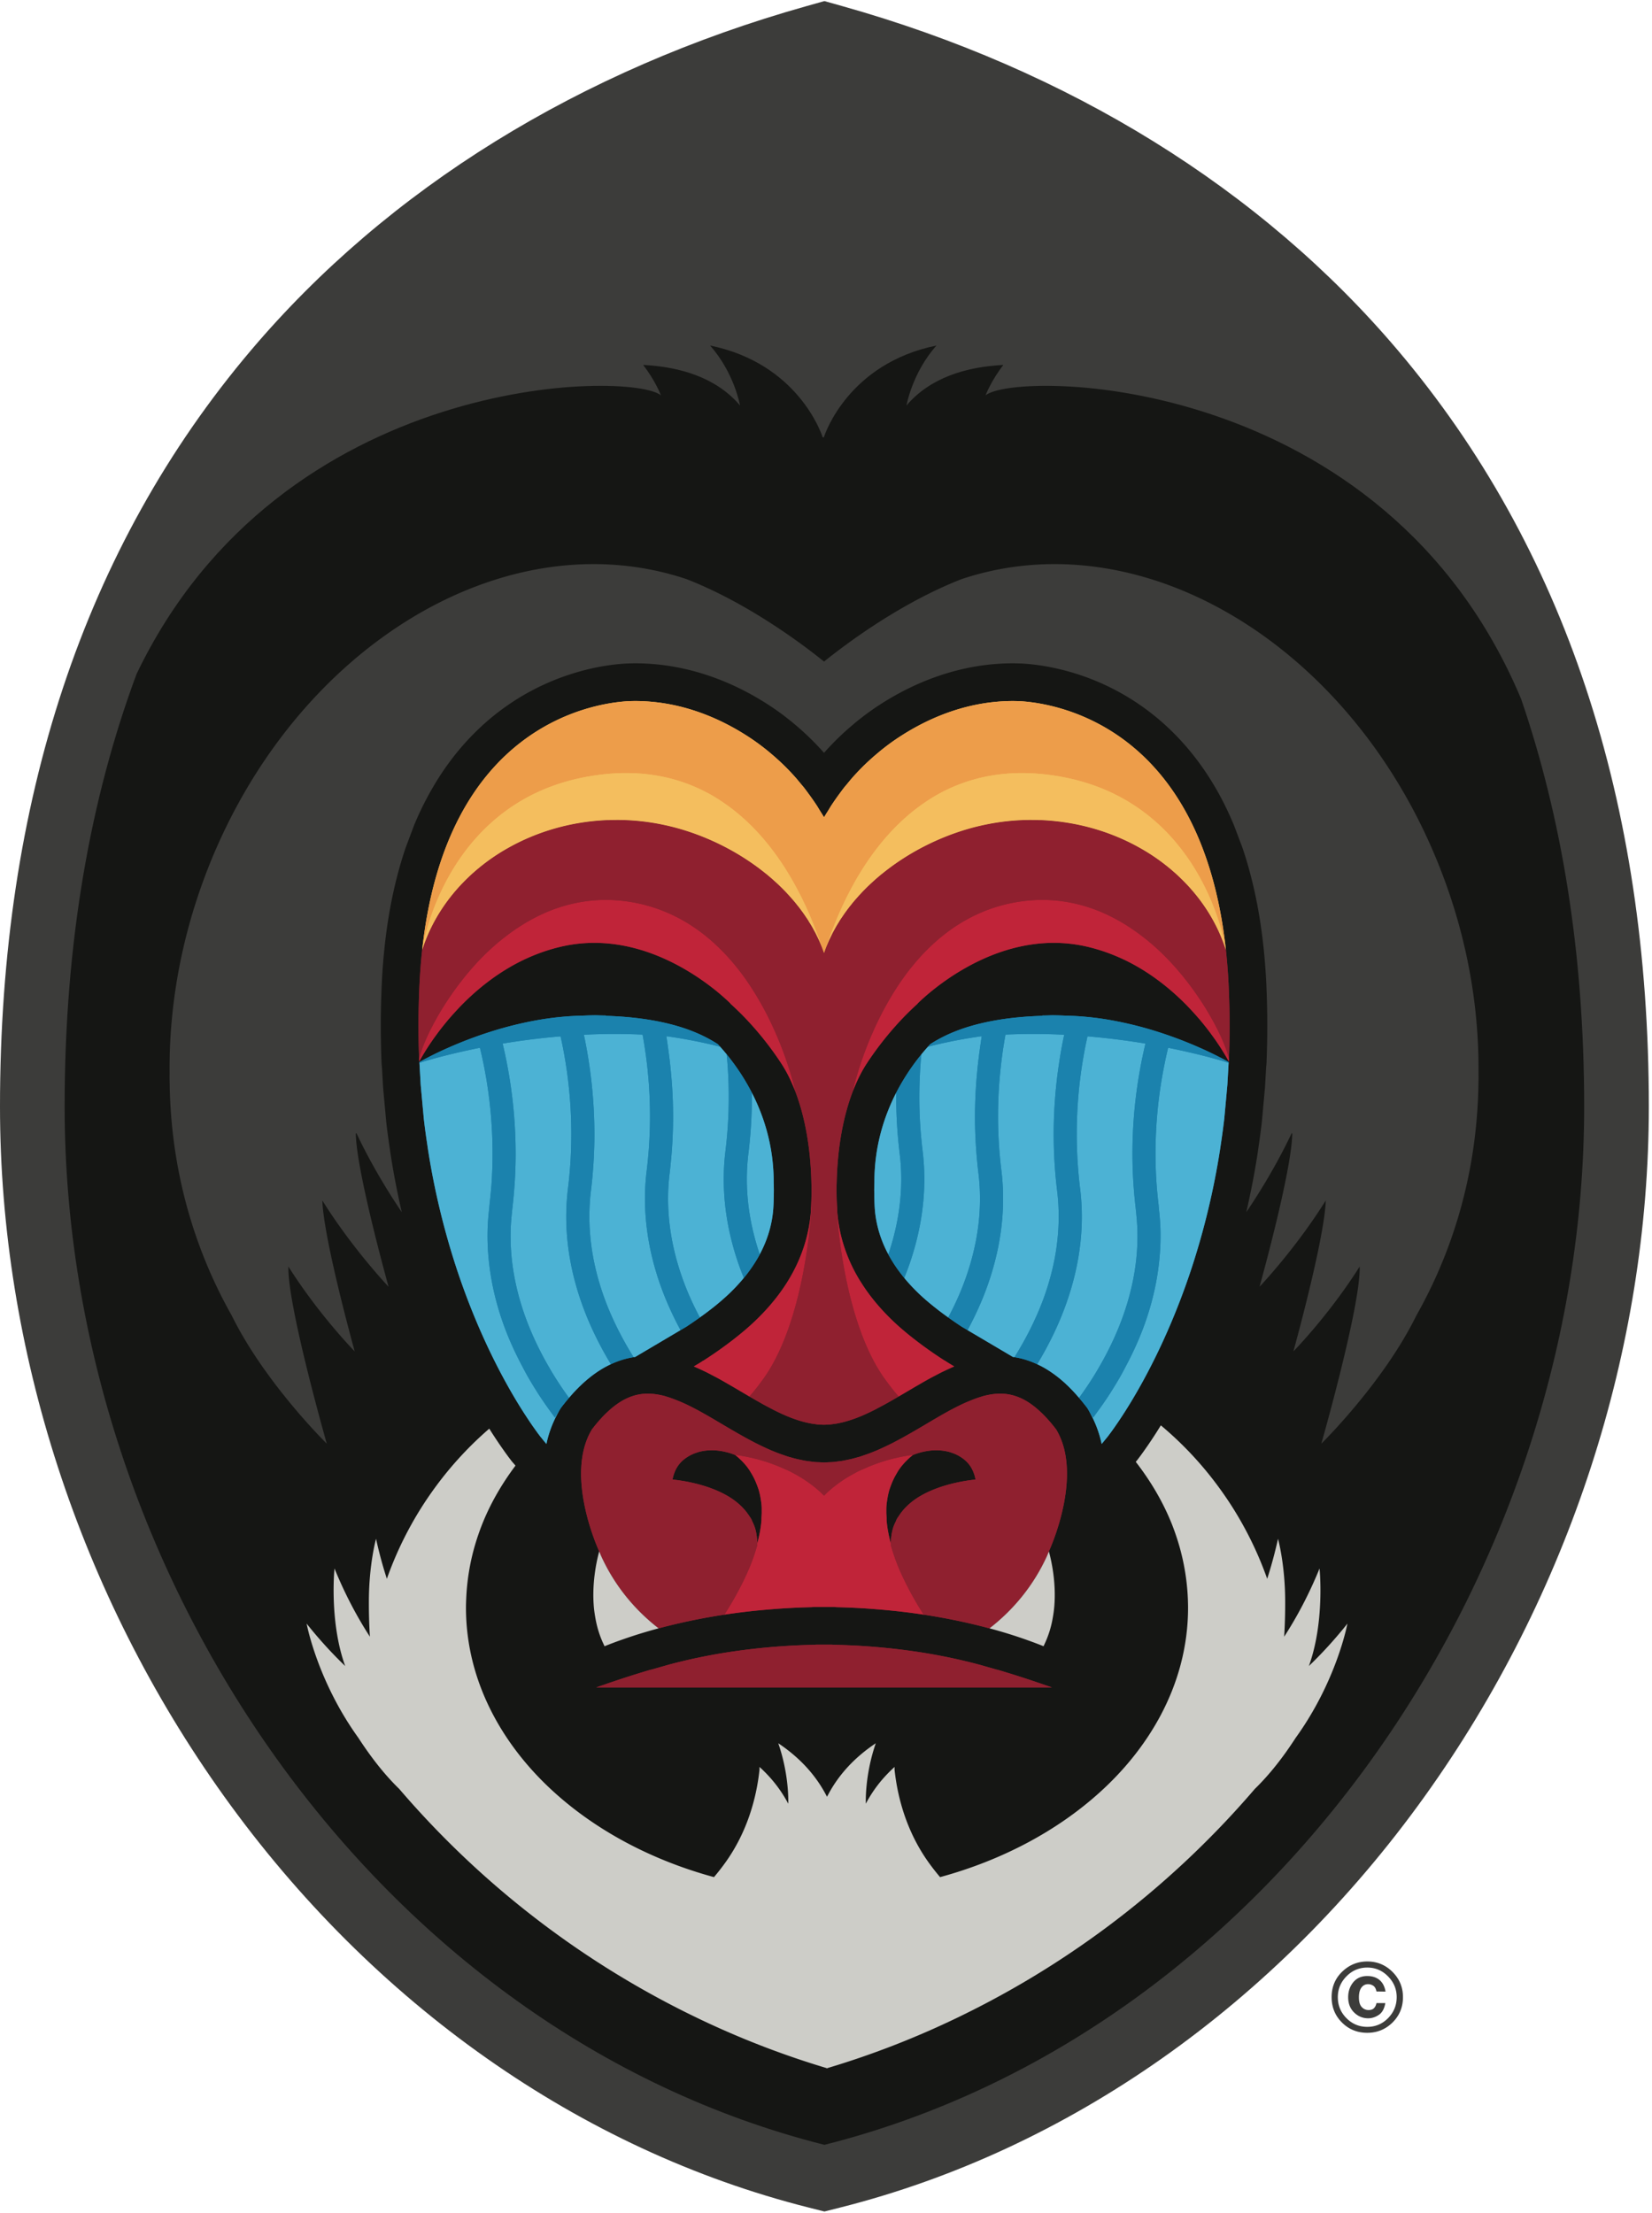 <svg width="1866" height="2500" viewBox="0 0 256 343" xmlns="http://www.w3.org/2000/svg" preserveAspectRatio="xMinYMin meet"><path d="M125.822 340.082c-34.877-8.796-66.623-31.141-89.39-62.914C14.285 246.262 2.09 208.727 2.09 171.482c0-46.772 12.914-85.74 38.382-115.823C61.411 30.936 90.854 12.707 125.617 2.94l2.144-.601 2.145.601c34.762 9.766 64.203 27.994 85.141 52.718 25.472 30.082 38.387 69.05 38.387 115.823 0 37.249-12.197 74.784-34.344 105.686-22.762 31.773-54.507 54.116-89.388 62.914l-1.941.49-1.939-.49" fill="#151614"/><path d="M160.113 260.513a152.681 152.681 0 0 0-5.558-1.753l-.01.012-2.85-.81a87.919 87.919 0 0 0-9.205-1.923l-.194-.029-.653-.096c-3.592-.518-7.62-.897-12.063-1.004l-.098-.002-.096-.003-.427-.027h-2.512l-.427.027-.094.003-.097.002c-4.443.107-8.47.486-12.067 1.004l-.65.096-.197.029a88.09 88.09 0 0 0-9.205 1.922l-2.85.811-.009-.012c-2.063.606-3.93 1.207-5.558 1.753-1.03.347-1.971.673-2.808.963l-.084.033h70.607l-.083-.033c-.838-.29-1.778-.616-2.812-.963M151.153 229.292l-.059.007-.073.01a26.114 26.114 0 0 0-5.048 1.065c-.015.004-.024.01-.038.015a.053.053 0 0 0-.023.009c-.12.038-.239.074-.357.115-.082.032-.17.065-.257.096-.39.14-.778.298-1.17.471 0 0-.002.002-.006.002h-.003a16.363 16.363 0 0 0-1.465.745c-1.147.671-2.179 1.52-2.984 2.573-.021.023-.037.053-.06.078-.107.149-.213.302-.315.459-.046.068-.097.13-.139.198-.016.029-.036.05-.055.08l-.102.165-.044.08-.053.124-.009.019c-.02.064-.048.132-.08.2a7.12 7.12 0 0 0-.392.924 8.385 8.385 0 0 0-.36 2.492c-.32-1.17-.556-2.349-.653-3.509-.015-.159-.008-.315-.01-.473l-.005-.084v-.036a16.55 16.55 0 0 1-.035-.639v-.329c0-.137 0-.27.003-.403s.01-.27.019-.4c.02-.304.069-.6.11-.895.077-.504.176-1 .316-1.484.074-.255.172-.507.26-.756.003-.006.008-.013.008-.017a10.65 10.65 0 0 1 .839-1.77c.164-.275.314-.553.51-.812.107-.148.217-.306.34-.45.23-.28.477-.554.745-.818.015-.02.034-.034.053-.051.253-.252.522-.495.816-.733l.006-.006.007-.009c.004 0 .005-.006.005-.006h.006l.011-.012h.001v-.005l.029-.017c.346-.15.705-.266 1.06-.37a9.842 9.842 0 0 1 1.73-.337 8.064 8.064 0 0 1 2.85.208c.14.035.273.086.407.133a6.106 6.106 0 0 1 1.743.9 4.725 4.725 0 0 1 1.657 2.202c.007.019.017.035.022.051.11.302.201.613.254.926l.007.074h-.02zm-15.208-4.539l.005-.006h.002l-.007.006zm-2.204.837h-.01l.086-.027-.076.027zm-6.036 6.206v-.006c.033-.03.063-.057.093-.088a.979.979 0 0 0-.093.094zm-.004-.004c-.03-.03-.061-.057-.089-.09.029.031.062.057.09.088v.002zm-9.652 2.686c-.009.214-.02.422-.035.639v.018l-.002.018-.004.084c0 .158.004.314-.01.473-.098 1.16-.333 2.34-.647 3.509-.007-.906-.126-1.737-.366-2.492a7.11 7.11 0 0 0-.389-.925 1.756 1.756 0 0 1-.083-.2l-.009-.018-.051-.125-.047-.079-.1-.165c-.02-.03-.04-.051-.054-.08-.042-.067-.095-.13-.137-.198a6.606 6.606 0 0 0-.324-.459c-.015-.025-.034-.055-.05-.078-.81-1.052-1.842-1.902-2.99-2.573a16.201 16.201 0 0 0-1.445-.735c-.007-.001-.012-.006-.018-.01h-.008a15.968 15.968 0 0 0-1.172-.473l-.257-.096c-.119-.04-.235-.077-.354-.115a.134.134 0 0 0-.023-.01c-.017-.004-.026-.01-.04-.014a26.058 26.058 0 0 0-5.05-1.066l-.072-.01-.055-.006h-.021l.005-.074c.053-.313.144-.624.255-.926.003-.016.013-.032.022-.05a4.68 4.68 0 0 1 1.656-2.202 6.087 6.087 0 0 1 1.742-.901c.137-.047.272-.098.408-.133.892-.238 1.864-.304 2.851-.208a9.849 9.849 0 0 1 1.73.337c.356.104.714.22 1.063.37l.023.017.003.005.015.012c.002 0 .002.006.005.006.003.005.006.007.01.009a10.545 10.545 0 0 1 .821.739c.019.017.04.032.054.05.269.265.517.539.745.819.124.144.231.302.339.45.197.26.345.537.512.811.34.57.608 1.165.837 1.771.002.004.002.01.007.017.09.249.188.501.262.756.138.484.24.98.315 1.484.047.296.092.59.11.895.013.13.014.267.02.4.003.134 0 .266 0 .403v.047l.003.223v.06zm45.381-13.268c-.764-.973-1.503-1.78-2.214-2.434a12.786 12.786 0 0 0-1.942-1.519 8.586 8.586 0 0 0-2.177-.985 7.41 7.41 0 0 0-2.092-.29c-.817 0-1.667.125-2.574.361-.135.034-.28.086-.415.13-.132.043-.256.076-.386.12-.465.15-.941.338-1.43.54-.101.04-.203.084-.308.128-.411.176-.826.366-1.243.574a36.64 36.64 0 0 0-1.04.529l-.014.008c-.11.057-.222.112-.334.172-.156.085-.318.177-.475.265a.583.583 0 0 0-.066.037c-.085.044-.168.091-.256.138a.864.864 0 0 1-.076.045c-1.067.6-2.166 1.255-3.294 1.924-.49.288-.988.58-1.49.872-.074.04-.144.081-.22.124 0 .002-.004.004-.004.004-.134.078-.27.154-.403.233a.823.823 0 0 1-.074.04 2.165 2.165 0 0 0-.1.056c-.145.084-.292.167-.439.247-.04.025-.078.045-.116.068a.043.043 0 0 1-.015.007c-.004.002-.01.002-.012.006a33.158 33.158 0 0 1-.824.452c-.027.017-.058.03-.086.047a.23.23 0 0 1-.048.024c-.033.016-.058.033-.088.047-.005.004-.011.004-.014.01-.124.064-.24.127-.363.19-.164.088-.326.176-.494.26-.107.056-.226.11-.335.165a40.15 40.15 0 0 1-1.605.756l-.135.064c-.057.022-.106.049-.162.069-.022.01-.042.023-.065.031-.015.006-.03.014-.05.02-.02.013-.039.017-.055.027l-.447.18c-.238.097-.474.195-.707.281a29.82 29.82 0 0 1-.92.32 5.68 5.68 0 0 1-.223.08c-.038.009-.075.026-.111.037-.084.028-.164.057-.247.083-.093.029-.189.054-.28.078-.01.002-.018.002-.023.004-.126.036-.255.07-.38.106-.123.035-.246.07-.371.1a.261.261 0 0 1-.053.016c-.01 0-.02.007-.024.007-.301.077-.609.137-.92.201-.157.034-.32.072-.478.099-.082.014-.162.03-.246.042-.213.035-.43.058-.646.086-.202.023-.402.055-.604.077-.29.03-.591.034-.89.045-.187.01-.378.032-.568.032v.004h-.11v-.004c-.192 0-.378-.021-.572-.032-.297-.011-.593-.015-.889-.045-.202-.022-.403-.054-.603-.077-.217-.028-.434-.051-.648-.086-.079-.012-.164-.028-.244-.042-.161-.027-.319-.065-.479-.099-.307-.064-.613-.124-.918-.201-.01 0-.017-.007-.023-.007a.27.27 0 0 1-.054-.016c-.125-.03-.25-.065-.375-.1-.124-.036-.252-.07-.377-.106-.006-.002-.014-.002-.017-.004-.092-.024-.19-.05-.283-.078-.083-.026-.166-.055-.25-.083-.034-.01-.075-.028-.11-.037a5.87 5.87 0 0 1-.227-.08 8.388 8.388 0 0 1-.256-.087c-.22-.074-.44-.152-.657-.233-.235-.086-.474-.184-.712-.281-.146-.06-.295-.12-.447-.18-.018-.01-.034-.014-.052-.027a.933.933 0 0 1-.052-.02c-.022-.008-.043-.02-.064-.031-.055-.02-.11-.047-.161-.07l-.138-.063c-.54-.24-1.076-.493-1.603-.756-.11-.056-.229-.11-.338-.165-.163-.084-.325-.172-.493-.26-.118-.063-.24-.126-.357-.19-.007-.006-.016-.006-.02-.01l-.088-.047c-.013-.007-.032-.014-.045-.024-.03-.017-.061-.03-.09-.047l-.024-.013a31.094 31.094 0 0 1-.795-.439c-.006-.004-.008-.004-.014-.006-.003-.002-.01-.003-.013-.007-.038-.023-.077-.043-.119-.068a16.19 16.19 0 0 1-.437-.247 2.272 2.272 0 0 1-.102-.055l-.074-.04c-.135-.08-.269-.156-.4-.234 0 0-.006-.002-.006-.004-.073-.043-.148-.084-.219-.124a190.76 190.76 0 0 1-1.49-.872c-1.13-.669-2.229-1.324-3.297-1.924-.022-.014-.05-.029-.078-.045l-.252-.138c-.023-.015-.044-.026-.066-.037-.16-.088-.318-.18-.475-.265-.114-.06-.225-.115-.336-.172l-.01-.008a43.975 43.975 0 0 0-1.04-.529 25.466 25.466 0 0 0-2.985-1.242c-.126-.044-.255-.077-.384-.12-.138-.044-.276-.096-.415-.13-.907-.236-1.759-.36-2.576-.36a7.4 7.4 0 0 0-2.089.289c-.696.2-1.413.51-2.176.985a12.8 12.8 0 0 0-1.946 1.519c-.71.655-1.45 1.461-2.212 2.434-.08.1-.152.194-.233.297-4.37 7.193 1.12 18.924 1.12 18.924.115.265.217.542.34.806 2.07 4.513 5.015 7.955 8.1 10.508.257.214.51.413.77.606l.089-.024a93.185 93.185 0 0 1 9.988-2.08l.11-.018a102.15 102.15 0 0 1 7.26-.833c1.968-.163 4.02-.274 6.165-.325.215-.013.419-.03.637-.036h2.763c.215.006.424.023.634.036 2.146.051 4.196.162 6.166.325 2.573.204 5.002.49 7.26.833l.11.018a92.909 92.909 0 0 1 9.989 2.08l.086.024c.26-.193.515-.392.77-.606 3.087-2.553 6.029-5.995 8.105-10.508.119-.264.22-.54.337-.806 0 0 5.49-11.731 1.12-18.924-.077-.103-.156-.197-.233-.297z" fill="#8F202F"/><path d="M190.517 155.893a143.55 143.55 0 0 0-.13-3.552v-.016a92.919 92.919 0 0 0-.406-5.083l-.003-.009c-1.363-4.308-3.896-8.202-7.286-11.401a30.654 30.654 0 0 0-6.15-4.488c-4.383-2.452-9.518-3.988-15.081-4.247-.148-.005-.296 0-.445-.005a37.987 37.987 0 0 0-1.918-.019 34.88 34.88 0 0 0-6.445.738 34.59 34.59 0 0 0-2.633.652c-4.765 1.381-9.36 3.755-13.201 6.852l-.059.042a33.846 33.846 0 0 0-2.738 2.478l-.013.014c-.242.242-.476.488-.706.741l-.143.147c-.19.214-.374.427-.56.639l-.01.01-.24.273c-.157.19-.307.378-.454.563-.106.135-.213.26-.308.385-.126.166-.252.335-.376.502-.116.157-.23.317-.345.474-.102.148-.196.291-.298.44-.124.184-.257.37-.379.559-.077.13-.158.259-.232.39-.134.207-.261.42-.386.633-.07.118-.132.24-.201.365-.12.22-.25.447-.368.675-.062.121-.113.242-.173.357-.113.238-.232.472-.343.712-.052.118-.097.242-.154.36-.054.13-.107.27-.168.402-.044.109-.092.214-.135.322-.052.128-.094.254-.139.383-.065.17-.13.343-.186.518v-.002.001l-.002.001v.002l-.002.003v-.014c-.064-.17-.121-.343-.186-.509-.047-.13-.088-.255-.139-.383a11.86 11.86 0 0 0-.137-.322c-.057-.133-.111-.272-.165-.402-.053-.118-.102-.242-.155-.36-.107-.24-.227-.474-.34-.712-.064-.115-.116-.236-.174-.357-.12-.228-.25-.454-.37-.675-.067-.125-.13-.247-.202-.365-.123-.213-.25-.426-.385-.634-.075-.13-.156-.26-.232-.39-.122-.189-.254-.374-.379-.558-.097-.149-.196-.292-.299-.44-.108-.157-.229-.317-.345-.474a56.624 56.624 0 0 0-.372-.502c-.1-.126-.207-.25-.31-.385-.148-.185-.299-.374-.455-.563l-.242-.274-.008-.01c-.185-.211-.366-.424-.561-.638l-.143-.147c-.228-.253-.46-.5-.705-.74l-.01-.015a34.597 34.597 0 0 0-2.74-2.478l-.06-.042c-3.843-3.097-8.436-5.47-13.202-6.852a34.81 34.81 0 0 0-2.632-.652 34.847 34.847 0 0 0-6.443-.738 38.11 38.11 0 0 0-1.92.019c-.149.005-.293 0-.447.005-5.56.26-10.692 1.795-15.08 4.247a30.707 30.707 0 0 0-6.149 4.488c-3.39 3.199-5.923 7.093-7.288 11.401l-.002.009a89.012 89.012 0 0 0-.403 5.083v.016c-.065 1.196-.1 2.381-.129 3.552a121.07 121.07 0 0 0-.037 3.239l.002.268v.301c0 .13 0 .261.003.391v.156c.014 1.271.039 2.54.09 3.779l.003.074v.071l.003.002v.114l.013.22v.022l.003-.007.004-.006.022-.051c.026-.046.047-.087.093-.165l.019-.038.002-.007.031-.05.057-.105.002-.004.005-.015a38.181 38.181 0 0 1 2.51-3.835l.006-.01c.279-.382.583-.776.909-1.189.296-.367.6-.742.924-1.13.066-.073.135-.15.2-.225.333-.378.676-.764 1.038-1.153a37.746 37.746 0 0 1 4.42-4.079c1.979-1.545 4.23-2.981 6.785-4.1a28.365 28.365 0 0 1 4.947-1.654c7.349-1.7 13.965.559 18.764 3.257a38.162 38.162 0 0 1 4.682 3.117 34.655 34.655 0 0 1 2.77 2.391l.065.1a43.97 43.97 0 0 1 3.13 3.13 49.48 49.48 0 0 1 4.732 6.12 20.826 20.826 0 0 1 1.725 3.258c.148.339.29.677.426 1.035 1.434 3.736 2.35 8.477 2.499 13.906.014.512.03 1.018.03 1.538 0 .109-.007.212-.007.317 0 .077 0 .16-.003.24l-.002.045-.004.14.012-.14.003-.045v.045l-.01.14-.005.175a42.174 42.174 0 0 1-.116 2.661l-.003.04-.006.033a23.345 23.345 0 0 1-1.01 4.886 24.267 24.267 0 0 1-1.804 4.205c-.235.43-.478.852-.735 1.268l-.014.02c-1.389 2.244-3.084 4.238-4.936 6.026-1.102 1.063-2.267 2.034-3.459 2.963a62.785 62.785 0 0 1-4.666 3.29l-.084.028c-.154.121-.599.394-1.094.686-.097.059-.2.119-.303.176l.002.003c.104.042.207.096.31.14.424.183.84.375 1.257.575.106.053.217.102.329.154.356.178.707.366 1.058.552a.32.32 0 0 1 .053.028c.009.005.016.01.022.01v.003c.154.08.314.157.465.24l.086.045c.023.01.046.03.068.039.21.11.418.227.625.344.29.16.577.33.86.493.382.222.765.437 1.14.66.682.401 1.35.795 2.022 1.187.103.065.213.125.314.19l.26.145c.549.322 1.093.633 1.635.935.11.06.224.132.336.191.261.143.517.274.775.41.276.145.554.298.826.437.089.045.175.084.263.129.471.232.94.454 1.403.653.04.018.08.039.12.055l.05.022c.12.051.235.094.356.143.185.078.377.15.562.225.19.069.383.135.57.202.075.024.15.05.22.08.03.01.062.014.086.024.283.091.558.174.836.249.074.018.148.04.224.06.252.064.502.122.752.169.101.022.203.045.304.062.198.035.39.06.586.084.15.02.299.045.447.06.086.004.168.004.257.012.214.016.43.033.647.033h.027c.005 0 .016.006.025.006h.004c.01 0 .016-.006.025-.006h.021c.219 0 .436-.017.658-.033.083-.008.169-.008.252-.012.147-.015.3-.04.45-.06.192-.024.385-.05.584-.084.098-.017.2-.04.305-.062.25-.047.5-.105.75-.17.076-.018.152-.041.227-.06.274-.074.55-.157.833-.248.027-.01.054-.014.083-.025.077-.028.15-.055.223-.08.188-.066.38-.132.568-.2.188-.075.38-.148.563-.226.12-.049.237-.092.357-.143l.051-.022c.042-.016.08-.037.118-.055.465-.199.933-.421 1.406-.653.087-.045.172-.084.262-.129.273-.139.55-.292.824-.436.258-.137.515-.268.773-.411.113-.059.228-.13.342-.191a99.27 99.27 0 0 0 1.635-.935c.086-.05.169-.094.255-.146.104-.064.214-.124.319-.189.668-.392 1.34-.786 2.019-1.188.376-.222.756-.437 1.138-.66.285-.162.571-.331.863-.492.208-.117.415-.233.625-.344.026-.01.043-.028.07-.039l.084-.045c.154-.083.31-.16.463-.24l.004-.002c.007 0 .01-.006.018-.01a.304.304 0 0 1 .055-.029c.353-.186.705-.374 1.062-.552.107-.052.215-.1.326-.154.414-.2.834-.392 1.255-.576l.109-.049c.064-.03.132-.063.2-.09l.001-.003-.303-.176c-.49-.292-.935-.565-1.089-.686l-.083-.028a62.401 62.401 0 0 1-4.67-3.29c-1.191-.929-2.358-1.9-3.46-2.963-1.851-1.788-3.548-3.782-4.931-6.027l-.018-.019a24.587 24.587 0 0 1-2.538-5.473 23.411 23.411 0 0 1-1.01-4.886l-.006-.032-.002-.041a42.997 42.997 0 0 1-.118-2.661l-.004-.176-.013-.139v-.045l.002.045.015.14v-.14l-.004-.045c-.003-.08-.003-.163-.003-.24-.002-.105-.01-.208-.01-.317 0-.52.017-1.026.032-1.538.146-5.43 1.063-10.17 2.498-13.906.136-.358.281-.696.424-1.035.522-1.21 1.1-2.304 1.725-3.258a49.793 49.793 0 0 1 4.735-6.12 43.516 43.516 0 0 1 3.127-3.13l.07-.1a34.217 34.217 0 0 1 2.771-2.391 37.645 37.645 0 0 1 4.68-3.117c4.794-2.698 11.416-4.957 18.765-3.257 1.752.41 3.404.979 4.944 1.655 2.555 1.118 4.808 2.554 6.784 4.1a38.038 38.038 0 0 1 4.424 4.078c.36.389.707.775 1.035 1.153.064.074.136.152.199.226a45.573 45.573 0 0 1 1.838 2.319l.002.01a37.998 37.998 0 0 1 2.51 3.834l.002.015.007.004.055.106.03.049.003.007.019.038c.047.078.067.119.092.165l.028.051.003.006v-.014l.011-.22v-.115l.007-.002v-.145c.05-1.24.076-2.508.088-3.78v-.155c.004-.13.004-.261.004-.39l.002-.25v-.32c.003-1.064-.009-2.144-.033-3.24" fill="#8F202F"/><path d="M189.972 147.14c-3.804-34.659-26.368-38.136-31.816-38.47-.394-.015-.786-.029-1.177-.029h-.005c-6.723 0-12.99 2.402-18.31 6.045a34.721 34.721 0 0 0-2.209 1.662l-.06.042-.24.21a35.645 35.645 0 0 0-4.049 3.91c-.29.33-.57.676-.85 1.016-.142.171-.284.337-.427.509-.248.318-.486.648-.732.976a42.58 42.58 0 0 0-1.252 1.797c-.177.274-.344.56-.516.84-.187.295-.374.588-.55.888l-.074.125-.078-.125c-.176-.3-.363-.593-.552-.888-.169-.28-.337-.566-.513-.84a41.706 41.706 0 0 0-1.256-1.797c-.24-.328-.48-.658-.73-.976-.137-.172-.286-.338-.427-.51-.28-.339-.563-.685-.848-1.015a36.317 36.317 0 0 0-4.044-3.91l-.247-.21-.054-.042a37.067 37.067 0 0 0-2.214-1.662c-5.32-3.643-11.588-6.045-18.31-6.045h-.006c-.39 0-.783.014-1.176.03-5.444.333-28.01 3.81-31.816 38.468l-.008.094c1.365-4.308 3.899-8.202 7.288-11.401a30.707 30.707 0 0 1 6.149-4.488c4.388-2.452 9.52-3.988 15.08-4.247.154-.005.298 0 .447-.005a38.11 38.11 0 0 1 1.92-.019c2.21.046 4.364.301 6.443.738a34.81 34.81 0 0 1 2.632.652c4.766 1.381 9.36 3.755 13.203 6.852l.06.042a34.597 34.597 0 0 1 2.74 2.478l.01.014c.244.242.476.488.704.741l.143.147c.195.214.376.427.56.639l.01.01.24.273c.157.19.308.378.455.563.104.135.21.26.311.385.125.166.25.335.372.502.116.157.237.317.345.474.103.148.202.291.3.44.124.184.256.37.378.559.076.13.157.259.232.39.134.207.262.42.385.633.072.118.135.24.203.365.119.22.248.447.37.675.057.121.11.242.173.357.113.238.233.472.34.712.053.118.102.242.155.36.054.13.108.27.165.402.048.109.093.214.137.322.051.128.092.254.14.383.064.166.121.339.185.51v.013l.002-.003v-.002l.001-.002h.001v-.007c.065-.17.125-.343.186-.509.045-.13.087-.255.14-.383.042-.108.09-.213.134-.322.06-.133.114-.272.168-.402.057-.118.102-.242.154-.36.11-.24.23-.474.343-.712.06-.115.111-.236.173-.357.117-.228.248-.454.368-.675.069-.125.132-.247.2-.365.126-.213.253-.426.387-.634.074-.13.155-.26.232-.39.122-.189.255-.374.38-.558.1-.149.195-.292.297-.44.114-.157.229-.317.345-.474.124-.167.25-.336.376-.502.095-.126.202-.25.308-.385.147-.185.297-.374.454-.563l.24-.274.01-.01c.186-.211.37-.424.56-.638l.143-.147c.23-.253.464-.5.706-.74l.013-.015a33.846 33.846 0 0 1 2.738-2.478l.059-.042c3.841-3.097 8.436-5.47 13.201-6.852a34.59 34.59 0 0 1 2.633-.652 34.88 34.88 0 0 1 6.445-.738c.631-.013 1.274 0 1.918.019.15.005.297 0 .445.005 5.563.26 10.698 1.795 15.082 4.247a30.654 30.654 0 0 1 6.149 4.488c3.39 3.199 5.923 7.093 7.286 11.401l-.006-.094" fill="#F4BE5E"/><path d="M75.067 160.525h-.003l.003-.003v.003zm-1.866 2.164v-.004l.009-.007-.009.01zm46.699 20.489c0-5.514-1.495-10.166-3.392-13.851a33.695 33.695 0 0 0-3.892-5.925 36.856 36.856 0 0 0-1.387-1.596c-.003 0-.005-.005-.012-.006l-.097-.058c-2.197-1.407-5.086-2.64-9.019-3.428-1.915-.385-4.075-.667-6.519-.81a61.788 61.788 0 0 0-1.713-.079l-.015-.047c-.128-.003-.253-.003-.385-.003-.432 0-.858-.031-1.292-.031l-.25.007c-.513.004-1.023.024-1.537.045a46.393 46.393 0 0 0-7.387.75c-2.29.417-4.462.971-6.45 1.58-.88.272-1.723.55-2.527.835l-.389.14c-.893.32-1.731.647-2.509.968-.46.188-.9.37-1.32.555l-.024.01c-.096.043-.188.083-.278.125a53.293 53.293 0 0 0-2.816 1.328v.001a6.948 6.948 0 0 0-.333.175h-.007c-.144.072-.27.142-.395.205-.156.084-.293.158-.41.224a3.454 3.454 0 0 0-.224.12l-.003.002c-.077.041-.14.08-.184.103l-.13.071v.003l.009-.003-.004.009h-.011l-.004.004v.008l.004.028.005.074.193 3.395.099 1.094.029.286.351 3.836c.145 1.3.32 2.57.508 3.827l.154 1.049a116.674 116.674 0 0 0 4.373 18.237c3.235 9.849 7.129 17.133 9.871 21.559.114.18.227.364.338.537.4.632.771 1.196 1.107 1.698v.002l.285.42c.18.26.348.509.506.719.212.308.4.567.56.786l.418.55.093.118.009-.007c.26.337.53.66.79.96.017-.093.03-.182.052-.279.268-1.167.666-2.359 1.22-3.524l-.519-.664.002-.004.517.668c.151-.333.327-.664.513-.99.092-.17.175-.343.278-.508l.164-.27.189-.247c.175-.23.276-.344.28-.353l.033-.045c.255-.32.508-.628.763-.928a24.977 24.977 0 0 1 2.033-2.136v-.005c.911-.84 1.84-1.573 2.84-2.196l-.005.002.005-.004a14.012 14.012 0 0 1 3.647-1.638h.008c.49-.144.985-.246 1.485-.33l.254-.04 7.017-4.149.885-.52c.71-.464 1.411-.95 2.105-1.445.55-.392 1.092-.788 1.622-1.203l.011-.007a37.35 37.35 0 0 0 2.982-2.545l.008-.009a28.19 28.19 0 0 0 2.201-2.37 21.99 21.99 0 0 0 1.815-2.52l.083-.131c.171-.287.345-.578.51-.882.019-.035.031-.07.052-.105.52-.979.969-2.004 1.317-3.085.375-1.17.633-2.386.757-3.668.06-.737.089-1.484.1-2.26l.004-.038v-.034l.004-.12h-.004v-.199l.007-.084v-.156l.003-.237c0-.388-.01-.827-.025-1.337v-.004z" fill="#1B82AD"/><path d="M110.096 202.956l-.01.006-.004.003.014-.01M162.36 212.298l-.005-.002v.002h.004" fill="#1B82AD"/><path d="M182.204 162.689l-.007-.01.007.006v.004zm-1.863-2.164v-.003l.003.003h-.003zm10.066 4.072h-.009l-.002-.009.008.003v-.003l-.131-.07-.181-.104-.006-.002c-.064-.036-.138-.078-.226-.12-.117-.066-.25-.14-.406-.224-.126-.063-.255-.133-.397-.205h-.006a53.608 53.608 0 0 0-3.15-1.504l-.28-.125-.023-.01a50.582 50.582 0 0 0-1.322-.555 55.892 55.892 0 0 0-2.509-.968 66.362 66.362 0 0 0-2.913-.976 57.153 57.153 0 0 0-6.448-1.579 46.4 46.4 0 0 0-7.388-.75c-.511-.02-1.028-.04-1.536-.045l-.25-.007c-.436 0-.865.031-1.294.031-.131 0-.259 0-.388.003l-.009.047c-.593.02-1.16.045-1.717.079-2.444.143-4.603.425-6.514.81-3.938.788-6.828 2.021-9.024 3.428l-.1.058c-.004.001-.006.006-.008.006-.122.13-.244.268-.37.407-.326.364-.668.76-1.017 1.19a33.872 33.872 0 0 0-3.894 5.924c-1.892 3.685-3.39 8.337-3.39 13.85v.005c-.012.51-.028.949-.028 1.337.004.036.004.106.009.237v.156l.007.084v.199h-.007l.007.12v.073c.012.775.04 1.522.1 2.259.124 1.282.386 2.498.758 3.668a18.56 18.56 0 0 0 1.319 3.085c.017.035.032.07.05.105.167.304.34.595.512.882l.08.13c.54.874 1.149 1.712 1.814 2.52.675.823 1.416 1.61 2.205 2.371l.007.009c.891.86 1.897 1.702 2.989 2.548l-.017-.01.02.014a60.72 60.72 0 0 0 3.73 2.648l.88.52 7.02 4.149.258.04c.495.084.994.186 1.482.33h.007a13.92 13.92 0 0 1 2.027.764c.542.253 1.078.538 1.601.866l.016.008.002.002a18.952 18.952 0 0 1 2.84 2.196l.001.005c.692.64 1.364 1.355 2.03 2.136.27.314.532.635.799.973.007.009.103.123.28.353l.19.247.162.27c.102.165.185.337.28.508.184.326.358.657.511.99l.517-.668v.004l-.517.664a17.33 17.33 0 0 1 1.22 3.524c.021.097.033.186.057.278.255-.298.522-.622.787-.959l.008.007.09-.118a33.093 33.093 0 0 0 .984-1.336c.152-.21.32-.46.499-.719l.287-.42v-.002a75.35 75.35 0 0 0 1.11-1.698c.107-.173.22-.357.334-.537 2.746-4.426 6.637-11.71 9.873-21.56a116.57 116.57 0 0 0 4.37-18.236c.053-.347.106-.698.156-1.05.187-1.256.361-2.526.51-3.826l.353-3.836.024-.286.1-1.094.086-1.53.108-1.865.003-.074.004-.028v-.008l-.004-.004z" fill="#1B82AD"/><path d="M127.76 332.395c-69.368-17.496-117.743-88.44-117.743-160.913 0-25.76 4.066-47.976 11.148-67.034 22.453-46.819 76.572-46.968 81.261-43.186 0 0-.83-2.21-2.752-4.708 5.854.305 11.362 2.001 15.013 6.288 0 0-.89-5.081-4.65-9.296 13.585 2.778 17.255 13.605 17.447 14.202v.03h.197v-.027c.172-.533 3.82-11.418 17.45-14.205-3.762 4.215-4.653 9.296-4.653 9.296 3.653-4.287 9.159-5.983 15.014-6.288-1.923 2.498-2.753 4.708-2.753 4.708 4.816-3.885 61.752-3.617 83 47.073 6.223 18.175 9.765 39.117 9.765 63.147 0 72.473-48.375 143.417-117.743 160.913zm88.882-278.086c-21.208-25.042-51.005-43.5-86.17-53.379L127.76.168l-2.71.762c-35.166 9.878-64.964 28.337-86.173 53.379C13.082 84.776 0 124.196 0 171.482c0 37.68 12.337 75.647 34.732 106.904 23.052 32.17 55.218 54.804 90.58 63.723l2.449.618 2.452-.618c35.357-8.92 67.528-31.554 90.575-63.723 22.4-31.257 34.736-69.225 34.736-106.904 0-47.286-13.085-86.706-38.882-117.173z" fill="#3C3C3A"/><path d="M224.057 136.905c-12.92-35.87-46.337-56.752-75.055-47.15-9.66 3.775-18.225 10.294-21.297 12.774-3.069-2.48-11.636-9-21.292-12.773-28.723-9.603-62.136 11.28-75.06 47.149-3.56 9.885-5.167 19.886-5.069 29.42-.005.2-.007.398-.007.603 0 .352.012.703.017 1.05a75.504 75.504 0 0 0 .127 3.417c.682 11.82 4.06 22.866 9.495 32.484 1.174 2.387 2.57 4.702 4.027 6.864.224.335.449.658.674.986.17.245.346.484.52.727a85.318 85.318 0 0 0 3.007 3.968c3.527 4.4 6.498 7.307 6.498 7.307s-6.124-21.445-5.945-27.445c4.77 7.545 10.275 13.15 10.275 13.15s-4.806-17.282-5.02-23.395c4.733 7.573 10.268 13.372 10.268 13.372s-4.977-17.792-5.08-23.71l.085-.117c2.59 5.485 5.557 10.084 7.04 12.264a124.987 124.987 0 0 1-1.699-8.745l-.002-.023c-.058-.377-.11-.745-.16-1.098l.004.027c-.196-1.299-.38-2.635-.54-4.027l-.012-.133-.35-3.803-.027-.287-.002-.032-.098-1.092-.017-.204-.085-1.53v.006l-.089-1.567a6.38 6.38 0 0 1-.051-.531h-.002l-.012-.22-.005-.264c0-.007-.004-.018-.004-.03l-.002-.076v.035c-.051-1.31-.077-2.63-.092-3.958l-.002-.05V159.697l-.001-.047V159.351c0-.045-.005-.118-.005-.22v-.276c0-1.023.014-2.056.037-3.096v-.013c.032-1.192.071-2.416.134-3.679v-.046c.097-1.879.246-3.675.435-5.405 0-.025.003-.043.005-.064.004-.014.004-.032.004-.048.625-5.713 1.746-10.732 3.24-15.138l1.298-3.453a47.962 47.962 0 0 1 3.115-6.23c3.715-6.255 8.377-10.564 12.907-13.38a37.051 37.051 0 0 1 8.596-3.932c3.49-1.088 6.375-1.426 8.108-1.532l.153-.01c.37-.009.833-.033 1.382-.033h.005c4.059 0 7.958.73 11.581 1.977 3.628 1.244 6.983 3.006 10.031 5.093l.019.011c.841.581 1.645 1.19 2.413 1.81l.038.027.064.051.058.046.181.148.246.212a41.468 41.468 0 0 1 4.614 4.472l.025.025s0 .002.004.005v-.005l.022-.025a41.961 41.961 0 0 1 4.619-4.472h-.003l.247-.212.181-.148a1.43 1.43 0 0 1 .059-.046l.062-.05.039-.028c.77-.62 1.577-1.229 2.415-1.81l.016-.011c3.05-2.087 6.406-3.849 10.031-5.093 3.623-1.248 7.524-1.977 11.581-1.977h.005c.553 0 1.013.024 1.386.033l.152.01c1.947.12 5.36.534 9.443 1.97a37.053 37.053 0 0 1 13.283 8.17c2.959 2.82 5.752 6.405 8.093 10.86a51.006 51.006 0 0 1 1.902 4.07l1.302 3.451c1.493 4.405 2.615 9.427 3.238 15.144.005.016 0 .034.005.048.003.021.005.039.01.064.182 1.73.332 3.526.43 5.405l.004.046c.061 1.263.1 2.487.13 3.68v.012c.022 1.04.036 2.073.036 3.096V159.45c0 .162-.007.246-.003.25 0 .116 0 .255-.004.417v.18a134.826 134.826 0 0 1-.09 3.866v.016l-.001.069.002-.028-.002.035v-.007l-.004.049v.029l-.005.264-.012.22h-.006a5.96 5.96 0 0 1-.048.53l-.09 1.568v-.006l-.085 1.53-.017.204-.1 1.092-.001.032-.028.287-.347 3.803-.014.133a108.597 108.597 0 0 1-.54 4.027l.007-.027c-.05.353-.104.72-.163 1.098l-.002.023a125.95 125.95 0 0 1-1.701 8.753c1.483-2.178 4.454-6.78 7.049-12.272l.077.117c-.097 5.918-5.07 23.71-5.07 23.71s5.534-5.799 10.265-13.372c-.215 6.113-5.02 23.394-5.02 23.394s5.506-5.604 10.272-13.149c.182 6-5.94 27.445-5.94 27.445s2.968-2.906 6.496-7.307a87.552 87.552 0 0 0 3.011-3.968c.173-.243.344-.482.516-.727.226-.328.448-.651.674-.986 1.456-2.162 2.853-4.477 4.025-6.864 5.44-9.618 8.813-20.665 9.495-32.484.01-.201.023-.398.038-.606.045-.931.077-1.867.09-2.811.01-.347.02-.698.02-1.05 0-.205-.001-.403-.01-.602.093-9.535-1.506-19.536-5.07-29.421" fill="#3C3C3A"/><path d="M73.201 162.689l.009-.01-.009.006v.004M75.067 160.525v-.003l-.003.003h.003M68.722 131.566l-.022.02.003-.001.019-.019" fill="#B4B5B4"/><path d="M119.9 183.178c0-5.514-1.495-10.166-3.392-13.851.01.635.013 1.282 0 1.937a71.711 71.711 0 0 1-.527 7.514 32.57 32.57 0 0 0-.237 3.374c-.081 4.366.726 8.49 1.993 12.248.52-.979.969-2.004 1.317-3.085.375-1.17.633-2.386.757-3.668.06-.737.089-1.484.1-2.26l.004-.038v-.034l.004-.12h-.004v-.199l.007-.084v-.156l.003-.237c0-.388-.01-.827-.025-1.337v-.004M87.758 187.89c.02-1.222.112-2.473.265-3.734a67.11 67.11 0 0 0 .5-7.16 69.75 69.75 0 0 0-1.648-16.388c-3.245.27-6.28.671-8.979 1.121.147.638.298 1.284.438 1.958.136.637.263 1.29.383 1.965a73.396 73.396 0 0 1 1.182 14.426 73.654 73.654 0 0 1-.492 7.155l-.016.127-.012.139v.013l-.002.015-.006.051v.026l-.004.004c-.016.129-.025.257-.038.39-.109 1-.178 1.996-.199 2.98-.08 4.506.772 8.757 2.108 12.616 1.061 3.051 2.423 5.843 3.86 8.312.242.417.483.837.736 1.235a54.059 54.059 0 0 0 2.345 3.492 24.977 24.977 0 0 1 2.033-2.136v-.005c.911-.84 1.84-1.573 2.84-2.196l-.005.002.005-.004a15.35 15.35 0 0 1 1.62-.874c-1.7-2.813-3.347-6.06-4.612-9.703-1.45-4.176-2.391-8.837-2.302-13.827" fill="#4CB2D4"/><path d="M102.261 198.933c-1.444-4.171-2.39-8.839-2.303-13.822.024-1.227.105-2.474.268-3.74a70.34 70.34 0 0 0 .498-7.156 69.71 69.71 0 0 0-.876-12.308 72.166 72.166 0 0 0-.266-1.572 94.567 94.567 0 0 0-9.101.023c.08.371.16.735.233 1.118a71.87 71.87 0 0 1 .564 3.264c.554 3.664.908 7.799.829 12.32a73.048 73.048 0 0 1-.532 7.516 32.212 32.212 0 0 0-.231 3.38c-.08 4.502.768 8.752 2.103 12.608.756 2.189 1.675 4.229 2.662 6.126a52.019 52.019 0 0 0 1.982 3.478l.02.03c.025.04.052.088.081.128l.254-.04 7.017-4.149a52.8 52.8 0 0 1-1.743-3.537 46.05 46.05 0 0 1-1.459-3.667M73.201 162.689v-.004l.009-.007-.009.01zm12.808 56.975l-.016.022c-.176-.23-.358-.5-.54-.741a59.525 59.525 0 0 1-2.24-3.257c-.08-.127-.161-.257-.237-.384a49.395 49.395 0 0 1-1.284-2.151c-.241-.422-.472-.877-.708-1.32-1.157-2.169-2.245-4.524-3.13-7.087-1.03-2.985-1.802-6.222-2.125-9.646-.08-.81-.135-1.63-.159-2.46a33.927 33.927 0 0 1-.012-1.728c.017-1.092.096-2.201.22-3.324l.015-.145.002-.036c.01-.076.011-.15.022-.223v-.015c.018-.132.023-.259.036-.387l.005-.037c.007-.077.013-.152.022-.23.11-.986.21-1.964.284-2.923.085-1.219.135-2.414.156-3.575a70.127 70.127 0 0 0-1.391-15.173 69.866 69.866 0 0 0-.553-2.464c-5.764 1.148-9.373 2.331-9.373 2.331l.193 3.395.099 1.094.029.286.351 3.836c.145 1.3.32 2.57.508 3.827l.154 1.049a116.674 116.674 0 0 0 4.373 18.237c3.235 9.849 7.129 17.133 9.871 21.559.114.18.227.364.338.537.4.632.771 1.196 1.107 1.698v.002l.285.42c.18.26.348.509.506.719.212.308.4.567.56.786l.418.55.093.118.009-.007c.26.337.53.66.79.96.017-.093.03-.182.052-.279.268-1.167.666-2.359 1.22-3.524l-.519-.664.002-.004.517.668c.151-.333.327-.664.513-.99-.083.104-.167.21-.237.314-.085.124-.149.243-.226.366zM114.463 195.905a60.896 60.896 0 0 1-.5-1.527c-1.157-3.77-1.876-7.907-1.797-12.29.023-1.233.106-2.475.263-3.74a69.537 69.537 0 0 0 .443-11.326 68.084 68.084 0 0 0-.256-3.62c-.35-.43-.693-.825-1.016-1.189a68.342 68.342 0 0 0-3.128-.723 76.69 76.69 0 0 0-3.725-.686c-.387-.061-.78-.118-1.18-.178-.103-.008-.203-.022-.305-.031.114.639.202 1.316.295 1.985.144 1.022.275 2.077.379 3.165.265 2.663.423 5.5.364 8.535-.041 2.408-.21 4.92-.52 7.519a31.101 31.101 0 0 0-.24 3.379c-.08 4.502.769 8.749 2.108 12.61.79 2.292 1.764 4.419 2.805 6.384.55-.392 1.092-.788 1.622-1.203l.011-.007a37.35 37.35 0 0 0 2.982-2.545l.008-.009a28.19 28.19 0 0 0 2.201-2.37c-.013-.032-.029-.066-.041-.1a38.356 38.356 0 0 1-.773-2.033" fill="#4CB2D4"/><path d="M110.096 202.956l-.01.006-.004.003.014-.01M162.36 212.298l-.005-.002v.002h.004M138.897 171.264c-.01-.655-.01-1.302 0-1.937-1.892 3.685-3.39 8.337-3.39 13.85v.005c-.012.51-.028.949-.028 1.337.004.036.004.106.009.237v.156l.007.084v.199h-.007l.007.12v.073c.012.775.04 1.522.1 2.259.124 1.282.386 2.498.758 3.668a18.56 18.56 0 0 0 1.319 3.085c1.267-3.758 2.07-7.882 1.991-12.248a32.009 32.009 0 0 0-.238-3.374 74.658 74.658 0 0 1-.528-7.514" fill="#4CB2D4"/><path d="M170.313 211.906c1.434-2.469 2.798-5.26 3.854-8.312 1.337-3.859 2.19-8.11 2.107-12.616-.019-.984-.09-1.98-.196-2.98-.012-.133-.021-.261-.037-.39l-.004-.004v-.004l-.006-.022-.001-.051v-.015l-.003-.003.003-.008-.003-.002-.015-.14-.011-.126a74.319 74.319 0 0 1-.493-7.155 73.072 73.072 0 0 1 1.183-14.426c.118-.675.243-1.328.384-1.965.14-.674.287-1.32.435-1.958-2.7-.45-5.734-.85-8.98-1.12-.081.378-.165.765-.246 1.158a69.66 69.66 0 0 0-.903 22.389c.156 1.261.247 2.512.27 3.734.089 4.99-.854 9.651-2.308 13.827-1.26 3.643-2.91 6.89-4.607 9.703.542.253 1.078.538 1.601.866l.016.008.002.002a18.952 18.952 0 0 1 2.84 2.196l.001.005c.692.64 1.364 1.355 2.03 2.136a57.206 57.206 0 0 0 2.352-3.492c.246-.398.49-.818.735-1.235" fill="#4CB2D4"/><path d="M164.063 187.955a32.792 32.792 0 0 0-.232-3.379 71.565 71.565 0 0 1-.527-7.516c-.082-4.521.27-8.656.828-12.32.167-1.13.356-2.226.56-3.264.076-.383.153-.747.233-1.118a94.497 94.497 0 0 0-9.098-.023 70.015 70.015 0 0 0-1.146 13.88c.041 2.29.2 4.687.503 7.156.161 1.266.242 2.513.264 3.74.088 4.983-.86 9.65-2.304 13.822a46.85 46.85 0 0 1-1.456 3.667 50.866 50.866 0 0 1-1.745 3.537l7.02 4.149c.083.014.169.027.257.04.025-.04.05-.087.076-.128l.02-.03a55.447 55.447 0 0 0 1.985-3.478c.981-1.897 1.904-3.937 2.661-6.126 1.334-3.856 2.179-8.106 2.1-12.609M182.204 162.689l-.007-.01.007.006v.004zm-1.175-.309c-.186.786-.376 1.6-.546 2.464a69.572 69.572 0 0 0-1.398 15.173c.021 1.161.072 2.356.162 3.575.066.959.17 1.937.278 2.922.01.079.016.154.025.231l.002.037c.018.128.018.255.04.387v.015c.008.073.012.147.022.223v.036l.012.145c.125 1.123.204 2.232.225 3.324.01.582.002 1.154-.013 1.727-.027.831-.082 1.651-.16 2.461-.324 3.424-1.092 6.661-2.125 9.646-.886 2.563-1.975 4.918-3.131 7.087-.236.443-.465.898-.709 1.32-.42.75-.848 1.464-1.282 2.151-.076.127-.159.257-.237.384a57.807 57.807 0 0 1-2.242 3.257c-.18.241-.36.51-.539.74l-.016-.021c-.077-.123-.142-.242-.228-.366a3.551 3.551 0 0 0-.232-.314c.184.326.358.657.511.99l.517-.668v.004l-.517.664a17.33 17.33 0 0 1 1.22 3.524c.021.097.033.186.057.278.255-.298.522-.622.787-.959l.008.007.09-.118a33.093 33.093 0 0 0 .984-1.336c.152-.21.32-.46.499-.719l.287-.42v-.002a75.35 75.35 0 0 0 1.11-1.698c.107-.173.22-.357.334-.537 2.746-4.426 6.637-11.71 9.873-21.56a116.57 116.57 0 0 0 4.37-18.236c.053-.347.106-.698.156-1.05.187-1.256.361-2.526.51-3.826l.353-3.836.024-.286.1-1.094.086-1.53.108-1.865s-3.61-1.183-9.375-2.33zM151.63 181.799a73.489 73.489 0 0 1-.525-7.52 73.216 73.216 0 0 1 .365-8.534c.105-1.088.235-2.143.38-3.165.095-.669.183-1.346.292-1.985-.1.009-.2.023-.302.03-.4.061-.795.118-1.181.179a75.832 75.832 0 0 0-3.722.686c-1.17.242-2.207.487-3.13.723-.325.364-.667.76-1.016 1.19-.018.172-.036.34-.049.512a59.029 59.029 0 0 0-.204 3.107 70.31 70.31 0 0 0-.059 4.176c.044 2.29.196 4.682.502 7.15.153 1.265.238 2.507.259 3.74.08 4.383-.64 8.52-1.798 12.29a53.434 53.434 0 0 1-.497 1.527c-.244.7-.502 1.37-.77 2.032l-.047.1c.675.823 1.416 1.61 2.205 2.371l.007.009c.891.86 1.897 1.702 2.989 2.548l-.017-.01.02.014c.528.415 1.074.811 1.62 1.203 1.042-1.965 2.017-4.092 2.806-6.384 1.337-3.861 2.191-8.108 2.107-12.61a31.893 31.893 0 0 0-.235-3.38" fill="#4CB2D4"/><path d="M115.98 178.778c.32-2.598.486-5.109.528-7.514a54.42 54.42 0 0 0 0-1.937 33.695 33.695 0 0 0-3.892-5.925 68.084 68.084 0 0 1 .308 7.796 68.08 68.08 0 0 1-.495 7.15 35.766 35.766 0 0 0-.263 3.74c-.079 4.383.64 8.52 1.797 12.29.162.518.33 1.028.5 1.527.24.7.503 1.37.773 2.032.012.035.028.07.041.1a21.99 21.99 0 0 0 1.815-2.52l.083-.13c.171-.287.345-.578.51-.882.019-.035.031-.07.052-.105-1.267-3.758-2.074-7.882-1.993-12.248a32.57 32.57 0 0 1 .237-3.374M75.067 160.525h-.003l.003-.003v.003zm36.15 1.275l-.097-.058c-2.197-1.407-5.086-2.64-9.019-3.428-1.915-.385-4.075-.667-6.519-.81a61.788 61.788 0 0 0-1.713-.079l-.015-.047c-.128-.003-.253-.003-.385-.003-.432 0-.858-.031-1.292-.031l-.25.007c-.513.004-1.023.024-1.537.045a46.393 46.393 0 0 0-7.387.75c-2.29.417-4.462.971-6.45 1.58-.88.272-1.723.55-2.527.835l-.389.14c-.893.32-1.731.647-2.509.968-.46.188-.9.37-1.32.555l-.024.01c-.096.043-.188.083-.278.125a53.293 53.293 0 0 0-2.816 1.328v.001a6.948 6.948 0 0 0-.333.175h-.007c-.144.072-.27.142-.395.205-.156.084-.293.158-.41.224a3.454 3.454 0 0 0-.224.12l-.003.002c-.077.041-.14.08-.184.103l-.13.071v.003l.009-.003-.004.009h-.011l-.004.004v.008l.004.028.005.074s3.61-1.183 9.373-2.33c.191.785.375 1.599.553 2.463a70.127 70.127 0 0 1 1.391 15.173 68.604 68.604 0 0 1-.156 3.575c-.073.959-.174 1.937-.284 2.922-.009.079-.015.154-.022.231l-.005.037c-.013.128-.018.255-.036.387v.015c-.01.073-.013.147-.022.223l-.002.036-.015.145a35.466 35.466 0 0 0-.22 3.324c-.013.582-.005 1.154.012 1.727.024.831.079 1.651.159 2.461.323 3.424 1.095 6.661 2.125 9.646.885 2.563 1.973 4.918 3.13 7.087.236.443.467.898.708 1.32.42.75.852 1.464 1.284 2.151.076.127.157.257.237.384a59.525 59.525 0 0 0 2.24 3.257c.182.241.364.51.54.74l.016-.021c.077-.123.14-.242.226-.366.07-.103.154-.21.237-.314.092-.17.175-.343.278-.508l.164-.27.189-.247c.175-.23.276-.344.28-.353l.033-.045c.255-.32.508-.628.763-.928a54.059 54.059 0 0 1-2.345-3.492c-.253-.398-.494-.818-.736-1.235-1.437-2.469-2.799-5.26-3.86-8.312-1.336-3.859-2.188-8.11-2.108-12.616.021-.984.09-1.98.199-2.98.013-.133.022-.261.038-.39l.004-.004v-.026l.006-.051.002-.015v-.013l.012-.14.016-.126c.287-2.469.45-4.863.492-7.155a73.396 73.396 0 0 0-1.182-14.426 58.586 58.586 0 0 0-.383-1.965c-.14-.674-.29-1.32-.438-1.958 2.7-.45 5.734-.85 8.979-1.12.082.378.166.765.249 1.158a69.75 69.75 0 0 1 1.399 15.23 67.11 67.11 0 0 1-.5 7.159 36.064 36.064 0 0 0-.265 3.734c-.089 4.99.852 9.651 2.302 13.827 1.265 3.643 2.913 6.89 4.612 9.703a14.012 14.012 0 0 1 2.027-.764h.008c.49-.144.985-.246 1.485-.33-.03-.04-.056-.087-.081-.128l-.02-.03a52.019 52.019 0 0 1-1.982-3.478c-.987-1.897-1.906-3.937-2.662-6.126-1.335-3.856-2.182-8.106-2.103-12.609.02-1.11.09-2.238.23-3.379.32-2.592.486-5.106.533-7.516a73.689 73.689 0 0 0-.829-12.32 71.87 71.87 0 0 0-.564-3.264c-.073-.383-.153-.747-.233-1.118a94.567 94.567 0 0 1 9.1-.023c.094.512.183 1.039.267 1.572a69.71 69.71 0 0 1 .876 12.308 70.34 70.34 0 0 1-.498 7.156 34.511 34.511 0 0 0-.268 3.74c-.088 4.983.859 9.65 2.303 13.822a46.05 46.05 0 0 0 1.459 3.667 52.8 52.8 0 0 0 1.743 3.537l.885-.52c.71-.464 1.411-.95 2.105-1.445-1.04-1.965-2.016-4.092-2.805-6.384-1.339-3.861-2.188-8.108-2.108-12.61.017-1.112.097-2.24.24-3.38.31-2.598.479-5.11.52-7.518a71.44 71.44 0 0 0-.364-8.535 71.667 71.667 0 0 0-.38-3.165c-.092-.669-.18-1.346-.294-1.985.102.009.202.023.305.03.4.061.793.118 1.18.179a76.69 76.69 0 0 1 3.725.686c1.171.242 2.207.487 3.128.723-.125-.139-.25-.278-.37-.407-.004 0-.006-.005-.013-.006zM142.48 171.198a70.31 70.31 0 0 1 .058-4.176c.041-1.066.111-2.096.204-3.107.013-.171.03-.34.049-.513a33.872 33.872 0 0 0-3.894 5.925c-.01.635-.01 1.282 0 1.937.047 2.405.213 4.916.528 7.514.141 1.137.218 2.261.238 3.374.079 4.366-.724 8.49-1.991 12.248.017.035.032.07.05.105.167.304.34.595.512.882l.08.13c.54.874 1.149 1.712 1.814 2.52l.046-.1c.269-.661.527-1.332.771-2.032.173-.499.335-1.009.497-1.527 1.157-3.77 1.878-7.907 1.798-12.29a36.033 36.033 0 0 0-.26-3.74 68.703 68.703 0 0 1-.5-7.15M180.341 160.525v-.003l.003.003h-.003zm10.066 4.072h-.009l-.002-.009.008.003v-.003l-.131-.07-.181-.104-.006-.002c-.064-.036-.138-.078-.226-.12-.117-.066-.25-.14-.406-.224-.126-.063-.255-.133-.397-.205h-.006a53.608 53.608 0 0 0-3.15-1.504l-.28-.125-.023-.01a50.582 50.582 0 0 0-1.322-.555 55.892 55.892 0 0 0-2.509-.968 66.362 66.362 0 0 0-2.913-.976 57.153 57.153 0 0 0-6.448-1.579 46.4 46.4 0 0 0-7.388-.75c-.511-.02-1.028-.04-1.536-.045l-.25-.007c-.436 0-.865.031-1.294.031-.131 0-.259 0-.388.003l-.009.047c-.593.02-1.16.045-1.717.079-2.444.143-4.603.425-6.514.81-3.938.788-6.828 2.021-9.024 3.428l-.1.058c-.004.001-.006.006-.008.006-.122.13-.244.268-.37.407.922-.236 1.958-.48 3.129-.723 1.13-.24 2.375-.471 3.722-.686.386-.061.781-.118 1.181-.178.102-.008.202-.022.302-.031-.11.639-.197 1.316-.292 1.985a70.128 70.128 0 0 0-.38 3.165 73.216 73.216 0 0 0-.365 8.535c.044 2.408.21 4.92.525 7.519.138 1.14.22 2.267.235 3.379.084 4.502-.77 8.749-2.107 12.61-.789 2.292-1.764 4.419-2.806 6.384a60.72 60.72 0 0 0 2.11 1.445l.88.52c.61-1.126 1.196-2.3 1.746-3.537a46.85 46.85 0 0 0 1.456-3.667c1.444-4.171 2.392-8.839 2.304-13.822a34.496 34.496 0 0 0-.264-3.74 69.206 69.206 0 0 1-.504-7.156 70.015 70.015 0 0 1 1.147-13.88 94.497 94.497 0 0 1 9.098.023c-.08.371-.157.735-.233 1.118a70.558 70.558 0 0 0-.56 3.264c-.558 3.664-.91 7.799-.828 12.32.04 2.41.208 4.924.527 7.516.14 1.141.21 2.27.232 3.38.078 4.502-.767 8.752-2.1 12.608-.758 2.189-1.68 4.229-2.662 6.126a55.447 55.447 0 0 1-1.984 3.478l-.021.03c-.025.04-.051.088-.076.128.495.084.994.186 1.482.33h.007a13.92 13.92 0 0 1 2.027.764c1.698-2.813 3.347-6.06 4.607-9.703 1.454-4.176 2.397-8.837 2.308-13.827a36.085 36.085 0 0 0-.27-3.734 69.66 69.66 0 0 1 .903-22.39c.081-.392.165-.779.247-1.158 3.245.27 6.28.671 8.98 1.121a88.917 88.917 0 0 0-.436 1.958c-.141.637-.266 1.29-.384 1.965a73.072 73.072 0 0 0-1.183 14.426c.042 2.292.207 4.686.493 7.155l.011.127.015.139.003.002-.003.008.003.003v.066l.007.022v.004l.004.004c.016.129.025.257.037.39.105 1 .177 1.996.196 2.98.083 4.506-.77 8.757-2.107 12.616-1.056 3.051-2.42 5.843-3.854 8.312-.245.417-.489.837-.735 1.235a57.206 57.206 0 0 1-2.351 3.492c.268.314.531.635.798.973.007.009.103.123.28.353l.19.247.162.27c.102.165.185.337.28.508.084.104.166.21.232.314.086.124.151.243.228.366l.016.022c.18-.23.359-.5.539-.741a57.807 57.807 0 0 0 2.242-3.257c.078-.127.16-.257.237-.384.434-.687.861-1.402 1.282-2.151.244-.422.473-.877.709-1.32 1.156-2.169 2.245-4.524 3.131-7.087 1.033-2.985 1.8-6.222 2.125-9.646.078-.81.133-1.63.16-2.46.015-.574.023-1.146.013-1.728-.02-1.092-.1-2.201-.225-3.324l-.011-.145-.001-.036c-.01-.076-.014-.15-.022-.223v-.015c-.022-.132-.022-.259-.04-.387l-.002-.037c-.01-.077-.016-.152-.025-.23a71.514 71.514 0 0 1-.278-2.923 64.385 64.385 0 0 1-.162-3.575 69.572 69.572 0 0 1 1.398-15.173c.17-.864.36-1.678.546-2.464 5.765 1.148 9.375 2.331 9.375 2.331l.003-.074.004-.028v-.008l-.004-.004z" fill="#1B82AD"/><path d="M113.798 215.043c.682.402 1.35.796 2.022 1.188.103.065.213.125.314.19h.004c.51-.57.989-1.164 1.413-1.725l.005-.002c.136-.18.267-.36.391-.529.39-.516.76-1.053 1.115-1.618.124-.193.198-.318.198-.318h-.003c.083-.139.17-.274.249-.413 3.313-5.714 4.899-13.332 5.645-18.72.49-3.52.62-6.083.641-6.55-.007-.354-.01-.713-.016-1.07v-.176l-.008-.139-.01.14-.005.175a42.174 42.174 0 0 1-.116 2.661l-.003.04-.006.033a23.345 23.345 0 0 1-1.01 4.886 24.267 24.267 0 0 1-1.804 4.205c-.235.43-.478.852-.735 1.268l-.014.02c-1.389 2.244-3.084 4.238-4.936 6.026-1.102 1.063-2.267 2.034-3.459 2.963a62.785 62.785 0 0 1-4.666 3.29l-.084.028c-.154.121-.599.394-1.094.686-.097.059-.2.119-.303.176l.002.003c.104.042.207.096.31.14.424.183.84.375 1.257.575.106.053.217.102.329.154.356.178.707.366 1.058.552a.32.32 0 0 1 .053.028c.009.005.016.01.022.01v.003c.154.08.314.157.465.24l.086.045c.023.01.046.03.068.039.21.11.418.227.625.344.29.16.577.33.86.493.382.222.765.437 1.14.66M113.161 155.472l.066.1a43.97 43.97 0 0 1 3.13 3.13 49.48 49.48 0 0 1 4.732 6.12 20.826 20.826 0 0 1 1.725 3.258c.148.339.29.677.426 1.035 0 0-.133-.633-.426-1.7a55.268 55.268 0 0 0-3.222-8.663 47.52 47.52 0 0 0-3.548-6.29c-.43-.64-.88-1.272-1.357-1.893-.22-.293-.458-.577-.687-.866a32.598 32.598 0 0 0-3.608-3.782c-2.057-1.82-4.409-3.39-7.095-4.53a24.398 24.398 0 0 0-5.57-1.61c-4.86-.789-9.23-.034-13.09 1.61a27.942 27.942 0 0 0-4.439 2.421 34.158 34.158 0 0 0-4.983 4.048l-.043.038c-2.087 2.052-3.862 4.274-5.333 6.415a44.877 44.877 0 0 0-2.194 3.519c-.117.208-.23.417-.344.62a47.9 47.9 0 0 0-.572 1.1l-.081.164c-.086.18-.176.356-.258.532-.37.781-.67 1.496-.905 2.127l-.03.08c-.17.46-.302.87-.395 1.225-.025.08-.04.158-.062.227l-.045.194v.071l.003.002v.114l.013.22v.022l.003-.007.004-.006.022-.051c.026-.046.047-.087.093-.165l.019-.038.002-.007.031-.05.057-.105.002-.004.005-.015a38.181 38.181 0 0 1 2.51-3.835l.006-.01c.279-.382.583-.776.909-1.189.296-.367.6-.742.924-1.13.066-.073.135-.15.2-.225.333-.378.676-.764 1.038-1.153a37.746 37.746 0 0 1 4.42-4.079c1.979-1.545 4.23-2.981 6.785-4.1a28.365 28.365 0 0 1 4.947-1.654c7.349-1.7 13.965.559 18.764 3.257a38.162 38.162 0 0 1 4.682 3.117 34.655 34.655 0 0 1 2.77 2.391M139.67 243.889a35.04 35.04 0 0 1-.548-1.272 32.049 32.049 0 0 1-.952-2.743c-.04-.135-.092-.274-.126-.406l.016-.25c-.32-1.168-.555-2.348-.652-3.508-.015-.159-.008-.315-.01-.473l-.005-.084v-.036a16.55 16.55 0 0 1-.035-.639v-.329c0-.137 0-.27.003-.403s.01-.27.019-.4c.02-.304.069-.6.11-.895.077-.504.176-1 .316-1.484.074-.255.172-.507.26-.756.003-.006.008-.013.008-.017a10.65 10.65 0 0 1 .839-1.77c.164-.275.314-.553.51-.812.107-.148.217-.306.34-.45.23-.28.477-.554.745-.818.015-.02.034-.034.053-.051.253-.252.522-.495.816-.733l.006-.006.007-.009c.004 0 .005-.006.005-.006h.006l.011-.012h.001v-.005l.029-.017-.029.008-.003.002-.026.007-.007.005-.024.008.024-.02h.003v-.002l.004-.004.017-.01.011-.013-.022.002-.006.004h-.004l-.007.002h-.015l-.02.004h-.017c-.166.02-.571.07-1.14.172-.822.15-1.994.398-3.362.828l-.059.013-.162.06c-.889.285-1.84.658-2.823 1.105-.06.024-.118.051-.175.075-.178.074-.357.148-.536.24-.163.075-.316.165-.474.246-.012.01-.032.019-.045.028a20.315 20.315 0 0 0-4.174 2.878l-.019.017c-.165.154-.326.318-.494.48l-.06.062a.979.979 0 0 0-.093.094h-.004v-.004c-.03-.03-.061-.057-.089-.09a.917.917 0 0 1-.064-.063c-.168-.16-.329-.325-.495-.48l-.018-.016c-1.32-1.191-2.746-2.129-4.17-2.878-.02-.01-.031-.017-.05-.028-.155-.081-.311-.171-.472-.247a7.667 7.667 0 0 0-.535-.239c-.06-.024-.12-.051-.178-.075a25.956 25.956 0 0 0-2.822-1.105l-.16-.06-.06-.013a27.732 27.732 0 0 0-3.364-.828 17.885 17.885 0 0 0-1.14-.172h-.017l-.02-.004h-.011l-.007-.002h-.006l-.006-.004h-.003l-.018-.002.013.012.014.01.004.005.002.002.025.02-.025-.008-.006-.005h-.003l-.02-.007-.006-.002-.026-.008.023.017.003.005.015.012c.002 0 .002.006.005.006.003.005.006.007.01.009a10.545 10.545 0 0 1 .821.739c.019.017.04.032.054.05.269.265.517.539.745.819.124.144.231.302.339.45.197.26.345.537.512.811.34.57.608 1.165.837 1.771.002.004.002.01.007.017.09.249.188.501.262.756.138.484.24.98.315 1.484.047.296.092.59.11.895.013.13.014.267.02.4.003.134 0 .266 0 .403v.047l.003.223v.06c-.009.213-.02.421-.035.638v.018l-.002.018-.004.084c0 .158.004.314-.01.473-.098 1.16-.333 2.34-.647 3.509l.014.249c-.037.132-.089.271-.128.406-.271.92-.592 1.837-.953 2.743a39.114 39.114 0 0 1-1.02 2.281 51.42 51.42 0 0 1-3.003 5.331 102.15 102.15 0 0 1 7.26-.833c1.968-.163 4.02-.274 6.165-.325.215-.013.419-.03.637-.036h2.763c.215.006.424.023.634.036 2.146.051 4.196.162 6.166.325 2.573.204 5.002.49 7.26.833a50.661 50.661 0 0 1-3.476-6.34M146.49 210.896l-.084-.028a62.401 62.401 0 0 1-4.67-3.29c-1.191-.929-2.358-1.9-3.46-2.963-1.851-1.788-3.548-3.782-4.931-6.027l-.018-.019a24.587 24.587 0 0 1-2.538-5.473 23.411 23.411 0 0 1-1.01-4.886l-.006-.032-.002-.041a42.997 42.997 0 0 1-.118-2.661l-.004-.176-.013-.139-.006.14v.175c-.01.357-.01.716-.015 1.07.021.467.149 3.03.639 6.55.745 5.388 2.333 13.006 5.645 18.72.082.14.168.274.25.413h-.005s.076.125.2.318c.353.565.725 1.102 1.118 1.618.069.092.142.195.215.293.057.08.115.157.175.236l.005.002c.424.561.901 1.156 1.413 1.724.104-.064.214-.124.319-.189.668-.392 1.34-.786 2.019-1.188.376-.222.756-.437 1.138-.66.285-.162.571-.331.863-.492.208-.117.415-.233.625-.344.026-.01.043-.028.07-.039l.084-.045c.154-.083.31-.16.463-.24l.004-.002c.007 0 .01-.006.018-.01a.304.304 0 0 1 .055-.029c.353-.186.705-.374 1.062-.552.107-.052.215-.1.326-.154.414-.2.834-.392 1.255-.576l.109-.049c.064-.03.132-.063.2-.09l.001-.003-.303-.176c-.49-.292-.935-.565-1.089-.686M190.447 164.06l-.04-.153c-.021-.07-.035-.147-.061-.227a13.41 13.41 0 0 0-.394-1.226l-.031-.079a27.212 27.212 0 0 0-1.164-2.66l-.08-.162a35.564 35.564 0 0 0-.915-1.721 42.797 42.797 0 0 0-2.194-3.52c-1.472-2.14-3.25-4.362-5.336-6.414l-.041-.038a34.093 34.093 0 0 0-4.983-4.048 28.105 28.105 0 0 0-4.436-2.422c-3.86-1.643-8.232-2.398-13.094-1.61-2 .328-3.85.884-5.567 1.61-2.685 1.141-5.04 2.71-7.093 4.531a31.826 31.826 0 0 0-3.608 3.782c-.235.289-.472.573-.693.866a40.53 40.53 0 0 0-1.355 1.892c-.17.252-.332.504-.498.758a48.428 48.428 0 0 0-3.048 5.533 55.244 55.244 0 0 0-3.226 8.663c-.29 1.067-.424 1.7-.424 1.7.136-.358.281-.696.424-1.035.522-1.21 1.1-2.304 1.725-3.258a49.793 49.793 0 0 1 4.735-6.12 43.516 43.516 0 0 1 3.127-3.13l.07-.1a34.217 34.217 0 0 1 2.771-2.391 37.645 37.645 0 0 1 4.68-3.117c4.794-2.698 11.416-4.957 18.765-3.257 1.752.41 3.404.979 4.944 1.655 2.555 1.118 4.808 2.554 6.784 4.1a38.038 38.038 0 0 1 4.424 4.078c.36.389.707.775 1.035 1.153.064.074.136.152.199.226a45.573 45.573 0 0 1 1.838 2.319l.002.01a37.998 37.998 0 0 1 2.51 3.834l.002.015.007.004.055.106.03.049.003.007.019.038c.047.078.067.119.092.165l.028.051.003.006v-.014l.011-.22v-.115l.007-.002v-.07l-.009-.042" fill="#C02439"/><path d="M160.113 260.513a152.681 152.681 0 0 0-5.558-1.753l-.01.012-2.85-.81a87.919 87.919 0 0 0-9.205-1.923l-.194-.029-.653-.096c-3.592-.518-7.62-.897-12.063-1.004l-.098-.002-.096-.003-.427-.027h-2.512l-.427.027-.094.003-.097.002c-4.443.107-8.47.486-12.067 1.004l-.65.096-.197.029a88.09 88.09 0 0 0-9.205 1.922l-2.85.811-.009-.012c-2.063.606-3.93 1.207-5.558 1.753-1.03.347-1.971.673-2.808.963l-.084.033h70.607l-.083-.033c-.838-.29-1.778-.616-2.812-.963M135.945 224.753l.005-.006h.002l-.007.006zm-2.204.837h-.01l.086-.027-.076.027zm29.69-4.38c-.765-.973-1.504-1.78-2.215-2.434a12.786 12.786 0 0 0-1.942-1.519 8.586 8.586 0 0 0-2.177-.985 7.41 7.41 0 0 0-2.092-.29c-.817 0-1.667.125-2.574.361-.135.034-.28.086-.415.13-.132.043-.256.076-.386.12-.465.15-.941.338-1.43.54-.101.04-.203.084-.308.128-.411.176-.826.366-1.243.574a36.64 36.64 0 0 0-1.04.529l-.014.008c-.11.057-.222.112-.334.172-.156.085-.318.177-.475.265a.583.583 0 0 0-.066.037c-.085.044-.168.091-.256.138a.864.864 0 0 1-.076.045c-1.067.6-2.166 1.255-3.294 1.924-.49.288-.988.58-1.49.872-.074.04-.144.081-.22.124 0 .002-.004.004-.004.004-.134.078-.27.154-.403.233a.823.823 0 0 1-.074.04 2.165 2.165 0 0 0-.1.056c-.145.084-.292.167-.439.247-.04.025-.078.045-.116.068a.043.043 0 0 1-.015.007c-.004.002-.01.002-.012.006a33.158 33.158 0 0 1-.824.452c-.027.017-.058.03-.086.047a.23.23 0 0 1-.048.024c-.033.016-.058.033-.088.047-.005.004-.011.004-.014.01-.124.064-.24.127-.363.19-.164.088-.326.176-.494.26-.107.056-.226.11-.335.165a40.15 40.15 0 0 1-1.605.756l-.135.064c-.057.022-.106.049-.162.069-.022.01-.042.023-.065.031-.015.006-.03.014-.05.02-.02.013-.039.017-.055.027l-.447.18c-.238.097-.474.195-.707.281a29.82 29.82 0 0 1-.92.32 5.68 5.68 0 0 1-.223.08c-.038.009-.075.026-.111.037-.084.028-.164.057-.247.083-.093.029-.189.054-.28.078-.01.002-.018.002-.023.004-.126.036-.255.07-.38.106-.123.035-.246.07-.371.1a.261.261 0 0 1-.053.016c-.01 0-.02.007-.024.007-.301.077-.609.137-.92.201-.157.034-.32.072-.478.099-.082.014-.162.03-.246.042-.213.035-.43.058-.646.086-.202.023-.402.055-.604.077-.29.03-.591.034-.89.045-.187.01-.378.032-.568.032v.004h-.11v-.004c-.192 0-.378-.021-.572-.032-.297-.011-.593-.015-.889-.045-.202-.022-.403-.054-.603-.077-.217-.028-.434-.051-.648-.086-.079-.012-.164-.028-.244-.042-.161-.027-.319-.065-.479-.099-.307-.064-.613-.124-.918-.201-.01 0-.017-.007-.023-.007a.27.27 0 0 1-.054-.016c-.125-.03-.25-.065-.375-.1-.124-.036-.252-.07-.377-.106-.006-.002-.014-.002-.017-.004-.092-.024-.19-.05-.283-.078-.083-.026-.166-.055-.25-.083-.034-.01-.075-.028-.11-.037a5.87 5.87 0 0 1-.227-.08 8.388 8.388 0 0 1-.256-.087c-.22-.074-.44-.152-.657-.233-.235-.086-.474-.184-.712-.281-.146-.06-.295-.12-.447-.18-.018-.01-.034-.014-.052-.027a.933.933 0 0 1-.052-.02c-.022-.008-.043-.02-.064-.031-.055-.02-.11-.047-.161-.07l-.138-.063c-.54-.24-1.076-.493-1.603-.756-.11-.056-.229-.11-.338-.165-.163-.084-.325-.172-.493-.26-.118-.063-.24-.126-.357-.19-.007-.006-.016-.006-.02-.01l-.088-.047c-.013-.007-.032-.014-.045-.024-.03-.017-.061-.03-.09-.047l-.024-.013a31.094 31.094 0 0 1-.795-.439c-.006-.004-.008-.004-.014-.006-.003-.002-.01-.003-.013-.007-.038-.023-.077-.043-.119-.068a16.19 16.19 0 0 1-.437-.247 2.272 2.272 0 0 1-.102-.055l-.074-.04c-.135-.08-.269-.156-.4-.234 0 0-.006-.002-.006-.004-.073-.043-.148-.084-.219-.124a190.76 190.76 0 0 1-1.49-.872c-1.13-.669-2.229-1.324-3.297-1.924-.022-.014-.05-.029-.078-.045l-.252-.138c-.023-.015-.044-.026-.066-.037-.16-.088-.318-.18-.475-.265-.114-.06-.225-.115-.336-.172l-.01-.008a43.975 43.975 0 0 0-1.04-.529 25.466 25.466 0 0 0-2.985-1.242c-.126-.044-.255-.077-.384-.12-.138-.044-.276-.096-.415-.13-.907-.236-1.759-.36-2.576-.36a7.4 7.4 0 0 0-2.089.289c-.696.2-1.413.51-2.176.985a12.8 12.8 0 0 0-1.946 1.519c-.71.655-1.45 1.461-2.212 2.434-.08.1-.152.194-.233.297-4.37 7.193 1.12 18.924 1.12 18.924.115.265.217.542.34.806 2.07 4.513 5.015 7.955 8.1 10.508.257.214.51.413.77.606l.089-.024a93.185 93.185 0 0 1 9.988-2.08l.11-.018a51.42 51.42 0 0 0 3.003-5.331 39.114 39.114 0 0 0 1.02-2.281c.361-.906.682-1.822.953-2.743.04-.135.091-.274.128-.406l-.014-.25c-.007-.905-.126-1.736-.366-2.491a7.11 7.11 0 0 0-.389-.925 1.756 1.756 0 0 1-.083-.2l-.009-.018-.051-.125-.047-.079-.1-.165c-.02-.03-.04-.051-.054-.08-.042-.067-.095-.13-.137-.198a6.606 6.606 0 0 0-.324-.459c-.015-.025-.034-.055-.05-.078-.81-1.052-1.842-1.902-2.99-2.573a16.201 16.201 0 0 0-1.445-.735c-.007-.001-.012-.006-.018-.01h-.008a15.968 15.968 0 0 0-1.172-.473l-.257-.096c-.119-.04-.235-.077-.354-.115a.134.134 0 0 0-.023-.01c-.017-.004-.026-.01-.04-.014a26.058 26.058 0 0 0-5.05-1.066l-.072-.01-.055-.006h-.021l.005-.074c.053-.313.144-.624.255-.926.003-.016.013-.032.022-.05a4.68 4.68 0 0 1 1.656-2.202 6.087 6.087 0 0 1 1.742-.901c.137-.047.272-.098.408-.133.892-.238 1.864-.304 2.851-.208a9.849 9.849 0 0 1 1.73.337c.356.104.714.22 1.063.37l.026.008.006.002.02.007h.003l.006.005.025.008-.025-.02-.002-.002-.004-.004-.014-.01-.013-.013.018.002h.003l.006.004h.006l.007.002h.01l.021.004h.017c.166.02.573.07 1.14.172.821.15 1.995.398 3.364.828l.06.013.16.06c.888.285 1.841.658 2.822 1.105.058.024.118.051.178.075.179.074.353.148.535.24.16.075.317.165.471.246.02.01.032.019.051.028 1.424.75 2.85 1.687 4.17 2.878l.018.017c.166.154.327.318.495.48.02.021.042.042.064.062.029.031.062.057.09.088v.006h.003v-.006c.033-.03.063-.057.093-.088.018-.02.041-.04.06-.063.168-.16.329-.325.494-.48l.019-.016a20.315 20.315 0 0 1 4.174-2.878c.013-.01.033-.017.045-.028.158-.081.31-.171.474-.247.18-.091.358-.165.536-.239.057-.024.116-.051.175-.075.983-.447 1.934-.82 2.823-1.105l.162-.06.059-.013c1.368-.43 2.54-.679 3.361-.828.57-.103.975-.153 1.141-.172h.017l.02-.004h.015l.007-.002h.004l.006-.004.022-.002-.011.012-.017.01-.004.005v.002h-.003l-.024.02.024-.008.006-.005h.001l.026-.007.003-.002.029-.008c.346-.15.705-.266 1.06-.37a9.842 9.842 0 0 1 1.73-.337 8.064 8.064 0 0 1 2.85.208c.14.035.273.086.407.133a6.106 6.106 0 0 1 1.743.9 4.725 4.725 0 0 1 1.657 2.202c.007.019.017.035.022.051.11.302.201.613.254.926l.007.074h-.02l-.058.007-.073.01a26.114 26.114 0 0 0-5.048 1.065c-.015.004-.024.01-.038.015a.053.053 0 0 0-.023.009c-.12.038-.239.074-.357.115-.082.032-.17.065-.257.096-.39.14-.778.298-1.17.471 0 0-.002.002-.006.002h-.003a16.363 16.363 0 0 0-1.465.745c-1.147.671-2.179 1.52-2.984 2.573-.021.023-.037.053-.06.078-.107.149-.213.302-.315.459-.046.068-.097.13-.139.198-.016.029-.036.05-.055.08l-.102.165-.044.08-.053.124-.009.019c-.02.064-.048.132-.08.2a7.12 7.12 0 0 0-.392.924 8.385 8.385 0 0 0-.36 2.492l-.017.249c.034.132.085.271.126.406.274.92.59 1.837.952 2.743a35.04 35.04 0 0 0 1.025 2.281 50.661 50.661 0 0 0 2.999 5.331l.11.018a92.909 92.909 0 0 1 9.989 2.08l.086.024c.26-.193.515-.392.77-.606 3.087-2.553 6.029-5.995 8.105-10.508.119-.264.22-.54.337-.806 0 0 5.49-11.731 1.12-18.924-.077-.103-.156-.197-.233-.297z" fill="#8F202F"/><path d="M190.517 155.893a143.55 143.55 0 0 0-.13-3.552v-.016a92.919 92.919 0 0 0-.406-5.083l-.003-.009c-1.363-4.308-3.896-8.202-7.286-11.401a30.654 30.654 0 0 0-6.15-4.488c-4.383-2.452-9.518-3.988-15.081-4.247-.148-.005-.296 0-.445-.005a37.987 37.987 0 0 0-1.918-.019 34.88 34.88 0 0 0-6.445.738 34.59 34.59 0 0 0-2.633.652c-4.765 1.381-9.36 3.755-13.201 6.852l-.059.042a33.846 33.846 0 0 0-2.738 2.478l-.013.014c-.242.242-.476.488-.706.741l-.143.147c-.19.214-.374.427-.56.639l-.01.01-.24.273c-.157.19-.307.378-.454.563-.106.135-.213.26-.308.385-.126.166-.252.335-.376.502-.116.157-.23.317-.345.474-.102.148-.196.291-.298.44-.124.184-.257.37-.379.559-.077.13-.158.259-.232.39-.134.207-.261.42-.386.633-.07.118-.132.24-.201.365-.12.22-.25.447-.368.675-.062.121-.113.242-.173.357-.113.238-.232.472-.343.712-.052.118-.097.242-.154.36-.054.13-.107.27-.168.402-.044.109-.092.214-.135.322-.052.128-.094.254-.139.383-.065.17-.13.343-.186.518v-.002.001l-.002.001v.002l-.002.003v-.014c-.064-.17-.121-.343-.186-.509-.047-.13-.088-.255-.139-.383a11.86 11.86 0 0 0-.137-.322c-.057-.133-.111-.272-.165-.402-.053-.118-.102-.242-.155-.36-.107-.24-.227-.474-.34-.712-.064-.115-.116-.236-.174-.357-.12-.228-.25-.454-.37-.675-.067-.125-.13-.247-.202-.365-.123-.213-.25-.426-.385-.634-.075-.13-.156-.26-.232-.39-.122-.189-.254-.374-.379-.558-.097-.149-.196-.292-.299-.44-.108-.157-.229-.317-.345-.474a56.624 56.624 0 0 0-.372-.502c-.1-.126-.207-.25-.31-.385-.148-.185-.299-.374-.455-.563l-.242-.274-.008-.01c-.185-.211-.366-.424-.561-.638l-.143-.147c-.228-.253-.46-.5-.705-.74l-.01-.015a34.597 34.597 0 0 0-2.74-2.478l-.06-.042c-3.843-3.097-8.436-5.47-13.202-6.852a34.81 34.81 0 0 0-2.632-.652 34.847 34.847 0 0 0-6.443-.738 38.11 38.11 0 0 0-1.92.019c-.149.005-.293 0-.447.005-5.56.26-10.692 1.795-15.08 4.247a30.707 30.707 0 0 0-6.149 4.488c-3.39 3.199-5.923 7.093-7.288 11.401l-.002.009a89.012 89.012 0 0 0-.403 5.083v.016c-.065 1.196-.1 2.381-.129 3.552a121.07 121.07 0 0 0-.037 3.239l.002.268v.301c0 .13 0 .261.003.391v.156c.014 1.271.039 2.54.09 3.779l.003.074.045-.194c.023-.07.037-.147.062-.227.093-.354.225-.765.396-1.226l.029-.079c.236-.631.535-1.346.905-2.127.082-.176.172-.352.258-.532l.081-.163a47.9 47.9 0 0 1 .572-1.1c.114-.204.227-.413.344-.621a44.877 44.877 0 0 1 2.194-3.52c1.471-2.14 3.246-4.362 5.333-6.414l.043-.038a34.158 34.158 0 0 1 4.983-4.048 27.942 27.942 0 0 1 4.439-2.422c3.86-1.643 8.23-2.398 13.09-1.61 2 .328 3.85.884 5.57 1.61 2.686 1.141 5.038 2.71 7.095 4.531a32.598 32.598 0 0 1 3.608 3.782c.23.289.468.573.687.866a37.707 37.707 0 0 1 1.854 2.65 47.52 47.52 0 0 1 3.05 5.533 55.268 55.268 0 0 1 3.223 8.663c.293 1.067.426 1.7.426 1.7 1.434 3.736 2.35 8.477 2.499 13.906.014.512.03 1.018.03 1.538 0 .109-.007.212-.007.317 0 .077 0 .16-.003.24l-.002.045-.004.14.012-.14.003-.045v.045l.008.14v.175c.007.357.009.716.016 1.07-.02.467-.151 3.03-.641 6.55-.746 5.388-2.332 13.006-5.645 18.72-.08.14-.166.274-.249.413h.003s-.074.125-.198.318a22.218 22.218 0 0 1-1.115 1.618c-.124.17-.255.35-.39.53l-.006.001a27.224 27.224 0 0 1-1.413 1.724h-.004c.089.052.172.096.26.146.549.322 1.093.633 1.635.935.11.06.224.132.336.191.261.143.517.274.775.41.276.145.554.298.826.437.089.045.175.084.263.129.471.232.94.454 1.403.653.04.018.08.039.12.055l.05.022c.12.051.235.094.356.143.185.078.377.15.562.225.19.069.383.135.57.202.075.024.15.05.22.08.03.01.062.014.086.024.283.091.558.174.836.249.074.018.148.04.224.06.252.064.502.122.752.169.101.022.203.045.304.062.198.035.39.06.586.084.15.02.299.045.447.06.086.004.168.004.257.012.214.016.43.033.647.033h.027c.005 0 .016.006.025.006h.004c.01 0 .016-.006.025-.006h.021c.219 0 .436-.017.658-.033.083-.008.169-.008.252-.012.147-.015.3-.04.45-.06.192-.024.385-.05.584-.084.098-.017.2-.04.305-.062.25-.047.5-.105.75-.17.076-.018.152-.041.227-.06.274-.074.55-.157.833-.248.027-.01.054-.014.083-.025.077-.028.15-.055.223-.08.188-.066.38-.132.568-.2.188-.075.38-.148.563-.226.12-.049.237-.092.357-.143l.051-.022c.042-.016.08-.037.118-.055.465-.199.933-.421 1.406-.653.087-.045.172-.084.262-.129.273-.139.55-.292.824-.436.258-.137.515-.268.773-.411.113-.059.228-.13.342-.191a99.27 99.27 0 0 0 1.635-.935c.086-.05.169-.094.255-.146a26.206 26.206 0 0 1-1.413-1.724l-.005-.002a11.47 11.47 0 0 1-.175-.236l-.215-.293a20.994 20.994 0 0 1-1.117-1.618c-.125-.193-.201-.318-.201-.318h.005c-.082-.139-.168-.274-.25-.413-3.312-5.714-4.9-13.332-5.645-18.72-.49-3.52-.618-6.083-.639-6.55.006-.354.006-.713.015-1.07v-.176l.006-.139v-.045l.002.045.015.14v-.14l-.004-.045c-.003-.08-.003-.163-.003-.24-.002-.105-.01-.208-.01-.317 0-.52.017-1.026.032-1.538.146-5.43 1.063-10.17 2.498-13.906 0 0 .134-.633.424-1.7a55.244 55.244 0 0 1 3.226-8.663 48.428 48.428 0 0 1 3.048-5.533c.166-.254.329-.506.498-.758.433-.638.88-1.27 1.355-1.892.22-.293.458-.577.693-.866a31.826 31.826 0 0 1 3.608-3.782c2.052-1.82 4.408-3.39 7.093-4.53a24.356 24.356 0 0 1 5.567-1.61c4.862-.789 9.234-.034 13.094 1.61a28.105 28.105 0 0 1 4.436 2.421 34.093 34.093 0 0 1 4.983 4.048l.041.038c2.086 2.052 3.864 4.274 5.336 6.415a42.797 42.797 0 0 1 2.194 3.519 35.564 35.564 0 0 1 .914 1.72l.08.164a27.212 27.212 0 0 1 1.164 2.66l.032.078c.168.461.303.872.394 1.226.026.08.04.158.06.227l.041.153.009.041v-.074c.05-1.24.076-2.508.088-3.78v-.155c.004-.13.004-.261.004-.39l.002-.25v-.32c.003-1.064-.009-2.144-.033-3.24" fill="#8F202F"/><path d="M135.95 224.747l-.005.006.007-.006h-.002M133.817 225.563l-.087.027h.01l.077-.027M182.204 162.685l-.007-.007.007.01v-.003M180.341 160.525h.003l-.003-.003v.003M186.703 131.585l-.02-.019.023.02-.003-.001" fill="#B4B5B4"/><path d="M158.156 108.67c-.394-.015-.786-.029-1.177-.029h-.005c-6.723 0-12.99 2.402-18.31 6.045a34.721 34.721 0 0 0-2.209 1.662l-.06.042-.24.21a35.645 35.645 0 0 0-4.049 3.91c-.29.33-.57.676-.85 1.016-.142.171-.284.337-.427.509-.248.318-.486.648-.732.976a42.58 42.58 0 0 0-1.252 1.797c-.177.274-.344.56-.516.84-.187.295-.374.588-.55.888l-.074.125-.078-.125c-.176-.3-.363-.593-.552-.888-.169-.28-.337-.566-.513-.84a41.706 41.706 0 0 0-1.256-1.797c-.24-.328-.48-.658-.73-.976-.137-.172-.286-.338-.427-.51-.28-.339-.563-.685-.848-1.015a36.317 36.317 0 0 0-4.044-3.91l-.247-.21-.054-.042a37.067 37.067 0 0 0-2.214-1.662c-5.32-3.643-11.588-6.045-18.31-6.045h-.006c-.39 0-.783.014-1.176.03-5.444.333-28.01 3.81-31.816 38.468.18-1.12 2.177-12.258 11.085-19.977 3.681-3.192 8.54-5.808 14.957-6.875 7.618-1.278 13.748.105 18.675 2.872.721.402 1.404.845 2.072 1.306 4.66 3.2 8.103 7.638 10.591 12a54.156 54.156 0 0 1 3.49 7.394c.357.93.668 1.81.935 2.617.048.109.093.214.137.322.051.128.092.254.14.383.064.166.121.339.185.51v.013l.002-.003v-.002l.001-.002h.001v-.007c.065-.17.125-.343.186-.509.045-.13.087-.255.14-.383.042-.108.09-.213.134-.322.27-.808.582-1.688.935-2.617a54.785 54.785 0 0 1 3.49-7.393c2.494-4.363 5.932-8.8 10.593-12 .666-.462 1.351-.905 2.072-1.307 4.927-2.767 11.062-4.15 18.675-2.872 6.414 1.067 11.275 3.683 14.959 6.875 8.906 7.719 10.903 18.856 11.083 19.977-3.804-34.658-26.368-38.135-31.816-38.469" fill="#ED9D4A"/><path d="M122.814 136.466c-2.488-4.363-5.932-8.8-10.59-12a25.679 25.679 0 0 0-2.073-1.307c-4.927-2.767-11.057-4.15-18.675-2.872-6.416 1.067-11.276 3.683-14.957 6.875-8.908 7.719-10.905 18.856-11.085 19.977l-.008.094c1.365-4.308 3.899-8.202 7.288-11.401a30.707 30.707 0 0 1 6.149-4.488c4.388-2.452 9.52-3.988 15.08-4.247.154-.005.298 0 .447-.005a38.11 38.11 0 0 1 1.92-.019c2.21.046 4.364.301 6.443.738a34.81 34.81 0 0 1 2.632.652c4.766 1.381 9.36 3.755 13.203 6.852l.06.042a34.597 34.597 0 0 1 2.74 2.478l.01.014c.244.242.476.488.704.741l.143.147c.195.214.376.427.56.639l.01.01.24.273c.157.19.308.378.455.563.104.135.21.26.311.385.125.166.25.335.372.502.116.157.237.317.345.474.103.148.202.291.3.44.124.184.256.37.378.559.076.13.157.259.232.39.134.207.262.42.385.633.072.118.135.24.203.365.119.22.248.447.37.675.057.121.11.242.173.357.113.238.233.472.34.712.053.118.102.242.155.36.054.13.108.27.165.402a58.643 58.643 0 0 0-.935-2.617 54.156 54.156 0 0 0-3.49-7.393M189.972 147.14c-.18-1.122-2.177-12.26-11.083-19.978-3.684-3.192-8.545-5.808-14.96-6.875-7.612-1.278-13.747.105-18.674 2.872-.72.402-1.406.845-2.072 1.306-4.66 3.2-8.099 7.638-10.593 12a54.785 54.785 0 0 0-3.49 7.394 67.773 67.773 0 0 0-.935 2.617c.06-.133.114-.272.168-.402.057-.118.102-.242.154-.36.11-.24.23-.474.343-.712.06-.115.111-.236.173-.357.117-.228.248-.454.368-.675.069-.125.132-.247.2-.365.126-.213.253-.426.387-.634.074-.13.155-.26.232-.39.122-.189.255-.374.38-.558.1-.149.195-.292.297-.44.114-.157.229-.317.345-.474.124-.167.25-.336.376-.502.095-.126.202-.25.308-.385.147-.185.297-.374.454-.563l.24-.274.01-.01c.186-.211.37-.424.56-.638l.143-.147c.23-.253.464-.5.706-.74l.013-.015a33.846 33.846 0 0 1 2.738-2.478l.059-.042c3.841-3.097 8.436-5.47 13.201-6.852a34.59 34.59 0 0 1 2.633-.652 34.88 34.88 0 0 1 6.445-.738c.631-.013 1.274 0 1.918.019.15.005.297 0 .445.005 5.563.26 10.698 1.795 15.082 4.247a30.654 30.654 0 0 1 6.149 4.488c3.39 3.199 5.923 7.093 7.286 11.401l-.006-.094" fill="#F4BE5E"/><path d="M208.188 252.398a74.688 74.688 0 0 1-1.993 2.321 64.512 64.512 0 0 1-3.354 3.471c2.498-6.89 1.654-15.116 1.654-15.116-1.656 4.063-3.537 7.569-5.485 10.575.125-1.973.166-3.87.157-5.624-.02-5.63-1.109-9.557-1.109-9.557a67.627 67.627 0 0 1-1.677 6.204 55.166 55.166 0 0 0-5.875-11.849 58.12 58.12 0 0 0-1.826-2.61 54.158 54.158 0 0 0-8.781-9.32c-.037.058-.074.122-.11.181l-.016.022-.334.535-.013.026c-.427.674-.82 1.278-1.183 1.811-.005.003-.005.007-.005.007-.013.021-.136.205-.333.49l.008-.008c-.185.268-.37.529-.544.778-.245.35-.463.647-.638.888l-.007.006c-.181.247-.333.447-.465.619l-.076.096c-.052.07-.116.133-.172.203 2.369 3.054 4.291 6.339 5.658 9.811a38.002 38.002 0 0 1 1.106 3.279 35.038 35.038 0 0 1 1.314 8.2l.006.217c.012.364.022.728.022 1.096 0 5.965-1.546 11.646-4.333 16.836-2.334 4.34-5.527 8.343-9.442 11.86-6.52 5.875-14.99 10.428-24.655 13.06a35.804 35.804 0 0 1-1.796-2.3c-3.348-4.692-4.786-9.914-5.26-14.359v-.418l-.032.03a22.473 22.473 0 0 0-1.589 1.598 20.123 20.123 0 0 0-2.83 4.068s-.205-4.317 1.543-9.366c-3.134 2.092-5.742 4.772-7.492 8.176-.008.1-.01.164-.01.164v-.2a.074.074 0 0 1-.021.036c-.003.074-.007.092-.007.117l-.014-.03-.015.03-.011-.03-.018.03-.001-.117c-.009-.008-.016-.022-.025-.037v.2l-.008-.163c-1.754-3.404-4.359-6.084-7.492-8.176 1.75 5.05 1.545 9.366 1.545 9.366a20.335 20.335 0 0 0-2.83-4.068 22.443 22.443 0 0 0-1.588-1.598l-.032-.03v.418c-.475 4.445-1.914 9.667-5.263 14.359a36.487 36.487 0 0 1-1.793 2.3c-9.665-2.632-18.141-7.185-24.661-13.06-3.91-3.517-7.105-7.52-9.436-11.86-2.786-5.19-4.337-10.871-4.337-16.836 0-.368.01-.732.023-1.096l.01-.217a34.87 34.87 0 0 1 1.31-8.2 38.392 38.392 0 0 1 1.11-3.279c1.277-3.252 3.053-6.335 5.22-9.223-.079-.097-.162-.194-.24-.29a6.46 6.46 0 0 1-.427-.501l-.073-.096a29.583 29.583 0 0 1-.464-.619l-.007-.006c-.176-.24-.39-.537-.636-.888.001.004.003.01.007.012l-.009-.012h.002c-.178-.25-.36-.51-.544-.778l.007.009c-.197-.286-.322-.47-.333-.49 0 0-.002-.005-.006-.008a88.064 88.064 0 0 1-1.183-1.81l-.015-.027-.142-.227a54.56 54.56 0 0 0-8.172 8.809 54.878 54.878 0 0 0-7.699 14.46 65.673 65.673 0 0 1-1.678-6.205s-1.087 3.926-1.108 9.557c-.009 1.755.033 3.651.158 5.624-1.947-3.006-3.83-6.512-5.488-10.575 0 0-.839 8.226 1.657 15.116a63.328 63.328 0 0 1-3.355-3.471 64.832 64.832 0 0 1-2.62-3.102s1.624 8.826 8.014 17.698c.487.75.997 1.502 1.524 2.238 1.467 2.05 3.076 4 4.81 5.68a141.623 141.623 0 0 0 50.049 37.283c2.115.938 4.25 1.82 6.412 2.651l.054.021a135.534 135.534 0 0 0 9.727 3.317v.034c.025-.006.037-.008.055-.017.022.009.044.01.056.017v-.034c3.297-.987 6.54-2.09 9.73-3.317l.056-.02a137.68 137.68 0 0 0 6.408-2.652 141.63 141.63 0 0 0 50.052-37.283c1.731-1.68 3.347-3.63 4.813-5.68a67.467 67.467 0 0 0 1.519-2.238c6.394-8.872 8.014-17.698 8.014-17.698-.208.263-.42.524-.624.781" fill="#CDCDC8"/><path d="M92.28 250.82c.248 1.377.662 2.762 1.317 4.099.033.07.056.14.09.207a61.401 61.401 0 0 1 2.852-1.07 75.53 75.53 0 0 1 5.535-1.705c-.26-.193-.513-.392-.77-.606-3.085-2.553-6.03-5.995-8.1-10.508-.123-.264-.225-.54-.34-.806l-.027.084c-.397 1.481-1.105 4.753-.818 8.382.05.632.144 1.277.26 1.923M161.723 255.126c.036-.066.058-.137.09-.205a15.59 15.59 0 0 0 1.32-4.108 19.74 19.74 0 0 0 .258-1.916c.29-3.63-.423-6.9-.818-8.382l-.021-.084c-.116.265-.22.542-.34.806-2.076 4.513-5.02 7.955-8.107 10.508-.254.214-.51.413-.763.606a75.639 75.639 0 0 1 5.53 1.704c1.1.388 2.066.75 2.851 1.071" fill="#CDCDC8"/><path d="M213.67 312.26c-.529.35-1.075.523-1.64.523-.84 0-1.567-.3-2.179-.9-.613-.6-.92-1.388-.92-2.363 0-.91.264-1.686.793-2.326.527-.64 1.25-.96 2.17-.96.586 0 1.094.12 1.523.361.701.39 1.136 1.077 1.306 2.054l-1.41-.022c-.086-.453-.265-.758-.54-.914a1.383 1.383 0 0 0-.758-.218c-.415 0-.754.171-1.02.512-.265.342-.398.858-.398 1.546 0 .685.146 1.18.439 1.49a1.4 1.4 0 0 0 1.054.464c.375 0 .659-.101.852-.307.192-.205.316-.463.37-.773h1.374c-.15.873-.49 1.484-1.017 1.833zm-5.023-5.959c-.88.9-1.32 1.968-1.32 3.203 0 1.281.447 2.369 1.342 3.263.89.897 1.966 1.344 3.226 1.344 1.255 0 2.329-.45 3.218-1.35.89-.906 1.336-1.992 1.336-3.257 0-1.23-.442-2.298-1.329-3.203-.894-.92-1.97-1.38-3.225-1.38-1.27 0-2.353.46-3.248 1.38zm7.12 7.172c-1.076 1.04-2.367 1.56-3.872 1.56-1.555 0-2.866-.532-3.931-1.598-1.065-1.065-1.598-2.375-1.598-3.931 0-1.614.575-2.958 1.725-4.028 1.08-1 2.348-1.5 3.804-1.5 1.525 0 2.828.54 3.908 1.62s1.62 2.382 1.62 3.908c0 1.57-.551 2.893-1.657 3.969z" fill="#3C3C3A"/></svg>